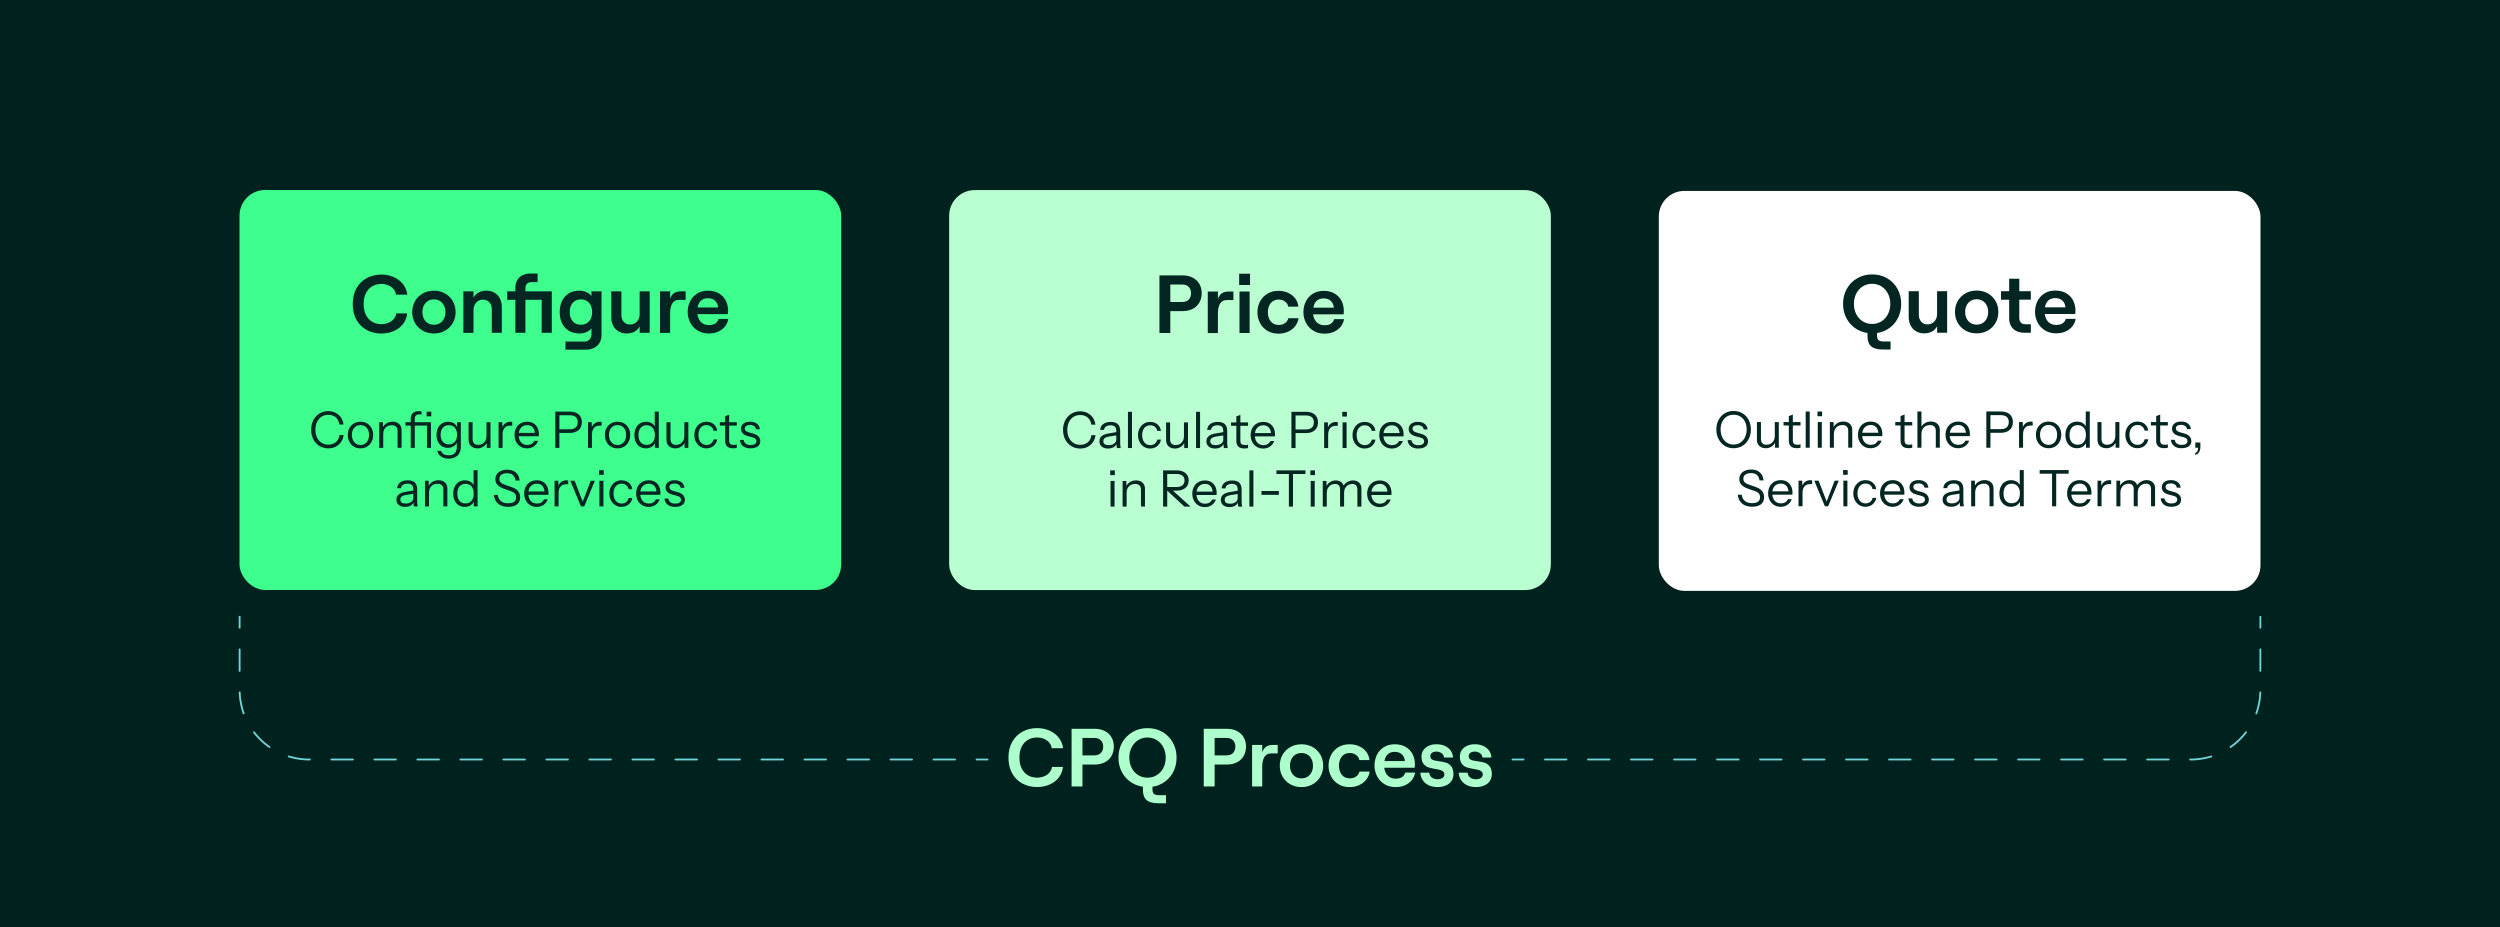 <?xml version="1.0" encoding="UTF-8"?><svg id="Laag_2" xmlns="http://www.w3.org/2000/svg" xmlns:xlink="http://www.w3.org/1999/xlink" viewBox="0 0 1366 506.67"><defs><style>.cls-1{fill:#fff;filter:url(#outer-glow-3);}.cls-1,.cls-2,.cls-3,.cls-4,.cls-5,.cls-6{stroke-width:0px;}.cls-2{fill:#baffd1;filter:url(#outer-glow-2);}.cls-3{fill:#3eff8d;filter:url(#outer-glow-1);}.cls-7,.cls-8{fill:none;stroke:#70d6d9;stroke-linecap:round;stroke-miterlimit:10;}.cls-8{stroke-dasharray:0 0 11.75 11.75;}.cls-4{fill:#adffcc;}.cls-5{fill:#00221f;}.cls-6{fill:#042622;}</style><filter id="outer-glow-1" filterUnits="userSpaceOnUse"><feOffset dx="0" dy="0"/><feGaussianBlur result="blur" stdDeviation="7"/><feFlood flood-color="#105551" flood-opacity=".75"/><feComposite in2="blur" operator="in"/><feComposite in="SourceGraphic"/></filter><filter id="outer-glow-2" filterUnits="userSpaceOnUse"><feOffset dx="0" dy="0"/><feGaussianBlur result="blur-2" stdDeviation="7"/><feFlood flood-color="#105551" flood-opacity=".75"/><feComposite in2="blur-2" operator="in"/><feComposite in="SourceGraphic"/></filter><filter id="outer-glow-3" filterUnits="userSpaceOnUse"><feOffset dx="0" dy="0"/><feGaussianBlur result="blur-3" stdDeviation="7"/><feFlood flood-color="#105551" flood-opacity=".75"/><feComposite in2="blur-3" operator="in"/><feComposite in="SourceGraphic"/></filter></defs><g id="Laag_1-2"><rect class="cls-5" width="1366" height="506.67"/><rect class="cls-3" x="130.87" y="103.81" width="328.76" height="218.55" rx="14.01" ry="14.01"/><path class="cls-6" d="m200.52,180.38c-2.37-1.23-4.26-3.06-5.67-5.49-1.41-2.43-2.12-5.35-2.12-8.77s.71-6.35,2.14-8.77c1.42-2.43,3.32-4.26,5.69-5.49,2.37-1.23,4.96-1.84,7.79-1.84,2.52,0,4.81.47,6.86,1.4,2.05.93,3.73,2.22,5.02,3.87,1.29,1.65,2.07,3.56,2.34,5.72h-6.21c-.15-1.14-.59-2.15-1.33-3.04-.74-.88-1.69-1.58-2.86-2.07-1.17-.5-2.45-.74-3.83-.74-1.86,0-3.52.43-4.97,1.28-1.46.85-2.59,2.1-3.42,3.73-.83,1.64-1.24,3.62-1.24,5.96s.41,4.33,1.24,5.96c.83,1.64,1.96,2.88,3.42,3.73,1.45.86,3.11,1.28,4.97,1.28,1.44,0,2.75-.25,3.92-.74,1.17-.49,2.13-1.18,2.88-2.07.75-.88,1.21-1.9,1.4-3.04h5.94c-.21,2.16-.95,4.07-2.21,5.72s-2.92,2.94-4.97,3.87c-2.05.93-4.37,1.4-6.95,1.4-2.85,0-5.46-.61-7.83-1.84Z"/><path class="cls-6" d="m230.99,180.69c-1.8-1.02-3.21-2.41-4.23-4.19-1.02-1.77-1.53-3.76-1.53-5.98s.51-4.21,1.53-5.99c1.02-1.77,2.43-3.16,4.23-4.18,1.8-1.02,3.82-1.53,6.07-1.53s4.32.51,6.12,1.53c1.8,1.02,3.21,2.42,4.23,4.18,1.02,1.77,1.53,3.77,1.53,5.99s-.51,4.21-1.53,5.98c-1.02,1.77-2.43,3.17-4.23,4.19-1.8,1.02-3.83,1.53-6.08,1.53s-4.32-.51-6.12-1.53Zm9.38-4.12c.94-.58,1.68-1.4,2.21-2.45.52-1.05.79-2.25.79-3.6s-.26-2.55-.79-3.6c-.53-1.05-1.27-1.87-2.23-2.45-.96-.58-2.04-.88-3.24-.88s-2.33.29-3.29.88-1.7,1.4-2.23,2.45c-.53,1.05-.79,2.25-.79,3.6s.26,2.55.79,3.6c.52,1.05,1.27,1.87,2.23,2.45s2.05.88,3.29.88,2.32-.29,3.26-.88Z"/><path class="cls-6" d="m253.17,159.18h5.54v3.51c.6-1.23,1.52-2.18,2.77-2.86,1.24-.68,2.68-1.01,4.3-1.01s3.12.38,4.41,1.12c1.29.75,2.28,1.81,2.97,3.17.69,1.37,1.04,2.93,1.04,4.7v14.04h-5.49v-12.87c0-1.56-.44-2.83-1.33-3.8-.88-.97-2.03-1.46-3.44-1.46-.99,0-1.88.25-2.68.74-.8.5-1.42,1.18-1.87,2.05-.45.87-.67,1.86-.67,2.97v12.38h-5.54v-22.68Z"/><path class="cls-6" d="m301.5,181.86h-5.54v-18.04h-8.87v18.04h-5.49v-18.04h-4.46v-4.64h4.46v-2.11c0-1.5.33-2.83.99-3.98.66-1.15,1.61-2.05,2.84-2.68,1.23-.63,2.65-.94,4.27-.94h4.05v4.68h-3.42c-.99,0-1.78.29-2.36.88-.58.58-.88,1.36-.88,2.32v1.84h14.4v22.68Z"/><path class="cls-6" d="m308.97,186.63h10.44c1.08,0,1.98-.38,2.7-1.15.72-.77,1.08-1.73,1.08-2.9v-3.24c-.57.87-1.46,1.57-2.65,2.09-1.2.52-2.51.79-3.92.79-2.25,0-4.18-.49-5.81-1.48-1.62-.99-2.86-2.36-3.71-4.12-.85-1.75-1.28-3.79-1.28-6.1s.43-4.34,1.28-6.1,2.08-3.13,3.69-4.12c1.6-.99,3.52-1.48,5.74-1.48,1.41,0,2.7.26,3.87.79,1.17.53,2.1,1.24,2.79,2.14v-2.56h5.49v23.94c0,1.56-.35,2.94-1.06,4.14-.71,1.2-1.7,2.13-2.99,2.79-1.29.66-2.77.99-4.46.99h-11.2v-4.41Zm11.65-10.04c.93-.57,1.65-1.38,2.16-2.43.51-1.05.76-2.27.76-3.65,0-2.1-.56-3.78-1.67-5.04-1.11-1.26-2.59-1.89-4.46-1.89-1.23,0-2.3.29-3.22.85-.92.57-1.63,1.38-2.14,2.43-.51,1.05-.76,2.27-.76,3.65,0,2.1.55,3.78,1.64,5.04,1.09,1.26,2.57,1.89,4.43,1.89,1.23,0,2.31-.28,3.24-.85Z"/><path class="cls-6" d="m355.01,181.86h-5.49v-3.51c-.63,1.23-1.56,2.18-2.79,2.86-1.23.67-2.65,1.01-4.28,1.01s-3.16-.37-4.43-1.12c-1.28-.75-2.27-1.81-2.97-3.17-.71-1.36-1.06-2.93-1.06-4.7v-14.04h5.54v12.87c0,1.56.43,2.83,1.3,3.8.87.98,2.01,1.46,3.42,1.46,1.02,0,1.93-.25,2.72-.74.79-.5,1.42-1.18,1.87-2.05.45-.87.67-1.86.67-2.97v-12.38h5.49v22.68Z"/><path class="cls-6" d="m367.33,165.78c-.78,1.3-1.17,3.1-1.17,5.38v10.71h-5.54v-22.68h5.54v4.01c.54-1.44,1.28-2.47,2.21-3.08.93-.61,2.13-.92,3.6-.92h2.66v4.64h-3.56c-1.71,0-2.96.65-3.74,1.96Z"/><path class="cls-6" d="m381.1,180.56c-1.74-1.11-3.07-2.56-3.98-4.36-.92-1.8-1.37-3.72-1.37-5.76s.43-3.98,1.28-5.74c.86-1.75,2.12-3.17,3.78-4.25s3.68-1.62,6.05-1.62,4.43.52,6.1,1.55c1.67,1.03,2.9,2.38,3.69,4.05s1.19,3.44,1.19,5.33c0,.63-.03,1.26-.09,1.89h-18.81v-3.65h13.41c-.09-1.5-.63-2.71-1.62-3.65-.99-.93-2.28-1.4-3.87-1.4-1.26,0-2.33.27-3.2.81s-1.53,1.36-1.98,2.45c-.45,1.1-.68,2.48-.68,4.16,0,1.44.25,2.71.77,3.8.51,1.1,1.24,1.94,2.18,2.54.95.6,2.06.9,3.35.9,1.41,0,2.56-.28,3.46-.85.9-.57,1.5-1.4,1.8-2.48h5.4c-.27,1.59-.9,2.99-1.89,4.19-.99,1.2-2.24,2.12-3.74,2.77-1.5.64-3.18.97-5.04.97-2.4,0-4.47-.55-6.21-1.67Z"/><path class="cls-6" d="m179.38,244.99c-1.36,0-2.61-.25-3.75-.76-1.15-.5-2.14-1.21-2.98-2.12-.84-.91-1.5-1.98-1.95-3.22-.46-1.24-.69-2.6-.69-4.08s.23-2.85.69-4.08c.46-1.24,1.1-2.31,1.94-3.22.83-.91,1.82-1.61,2.97-2.12,1.15-.5,2.4-.76,3.75-.76,1.48,0,2.82.3,4,.91s2.15,1.46,2.92,2.56,1.23,2.38,1.42,3.85h-2.25c-.22-1.63-.87-2.92-1.94-3.86s-2.44-1.42-4.11-1.42c-1.41,0-2.65.34-3.71,1.03-1.06.69-1.89,1.64-2.47,2.86-.59,1.22-.88,2.64-.88,4.25s.29,3.03.88,4.25c.59,1.22,1.41,2.17,2.47,2.86,1.06.69,2.29,1.03,3.69,1.03,1.71,0,3.1-.48,4.19-1.43,1.09-.95,1.74-2.24,1.94-3.85h2.25c-.18,1.47-.65,2.75-1.42,3.85-.76,1.1-1.73,1.95-2.91,2.56-1.18.6-2.53.91-4.03.91Z"/><path class="cls-6" d="m196.96,244.99c-1.38,0-2.58-.32-3.63-.96-1.04-.64-1.86-1.52-2.43-2.63-.58-1.11-.87-2.36-.87-3.75s.29-2.66.88-3.74c.59-1.08,1.4-1.93,2.43-2.56,1.04-.62,2.24-.93,3.62-.93s2.61.31,3.64.93c1.04.62,1.84,1.48,2.42,2.56.58,1.08.87,2.33.87,3.74s-.29,2.64-.87,3.75c-.58,1.11-1.38,1.98-2.42,2.63-1.04.64-2.25.96-3.64.96Zm0-1.87c.95,0,1.78-.23,2.48-.7.7-.47,1.24-1.11,1.62-1.94.39-.83.58-1.78.58-2.86,0-1.61-.43-2.91-1.28-3.88-.85-.97-1.98-1.46-3.4-1.46s-2.52.49-3.38,1.46c-.86.97-1.29,2.26-1.29,3.88,0,1.08.19,2.04.58,2.86.38.82.93,1.47,1.64,1.94.71.47,1.53.7,2.46.7Z"/><path class="cls-6" d="m207.19,244.71v-14.02h2.06v3.3h.14v10.73h-2.2Zm10.04,0v-9.19c0-1.06-.27-1.86-.8-2.39-.53-.53-1.32-.8-2.37-.8-.92,0-1.73.2-2.43.6-.71.4-1.26.96-1.65,1.68-.39.71-.59,1.55-.59,2.5l-.36-3.33c.48-1.04,1.21-1.87,2.19-2.48s2.09-.91,3.34-.91c1.47,0,2.64.42,3.53,1.25.89.83,1.33,1.93,1.33,3.29v9.76h-2.2Z"/><path class="cls-6" d="m221.54,232.56v-1.87h12.98v1.87h-12.98Zm2.89,12.15v-16c0-1.28.37-2.28,1.11-3s1.87-1.07,3.4-1.07c.37,0,.66.02.87.06.21.04.39.08.54.14v1.73c-.13-.04-.31-.07-.54-.11-.23-.04-.47-.06-.73-.06-.84,0-1.46.21-1.86.63-.39.42-.59,1.02-.59,1.79v15.9h-2.2Zm8.69-17.21v-2.58h2.53v2.58h-2.53Zm.17,17.21v-14.02h2.2v14.02h-2.2Z"/><path class="cls-6" d="m245.14,250.62c-1.67,0-3.06-.39-4.17-1.17s-1.78-1.81-2.02-3.09h2.09c.2.73.66,1.32,1.36,1.75.71.43,1.66.65,2.87.65,1.43,0,2.51-.39,3.24-1.17.73-.78,1.1-1.92,1.1-3.42v-3l.27.05c-.31,1.06-.93,1.91-1.87,2.54-.94.63-2.04.95-3.33.95s-2.31-.3-3.24-.89c-.94-.6-1.66-1.43-2.17-2.49-.51-1.06-.77-2.3-.77-3.71s.27-2.69.8-3.77c.53-1.08,1.28-1.92,2.24-2.52.96-.6,2.08-.89,3.37-.89s2.42.32,3.31.96c.89.64,1.48,1.56,1.77,2.75l-.25.03v-3.49h2.06v13.48c0,2-.6,3.57-1.79,4.73-1.19,1.15-2.82,1.73-4.9,1.73Zm.11-7.81c1.38,0,2.46-.48,3.27-1.43.81-.95,1.21-2.25,1.21-3.88s-.4-2.85-1.21-3.78c-.81-.93-1.9-1.39-3.27-1.39s-2.49.47-3.29,1.4c-.8.94-1.2,2.22-1.2,3.85s.4,2.86,1.21,3.81c.81.94,1.9,1.42,3.27,1.42Z"/><path class="cls-6" d="m260.78,244.99c-.92,0-1.73-.19-2.45-.56-.71-.38-1.27-.91-1.68-1.6-.4-.69-.61-1.48-.61-2.38v-9.76h2.2v9.19c0,1.06.26,1.86.78,2.39s1.27.8,2.24.8c.88,0,1.66-.2,2.34-.6.68-.4,1.21-.97,1.61-1.69.39-.72.59-1.55.59-2.49l.36,3.33c-.46,1.04-1.17,1.87-2.14,2.48s-2.05.91-3.24.91Zm5.17-.27v-3.3h-.14v-10.73h2.2v14.02h-2.06Z"/><path class="cls-6" d="m272.42,244.71v-14.02h2.06v3.57h.14v10.45h-2.2Zm2.2-7.31l-.36-3.33c.33-1.19.92-2.1,1.76-2.72.84-.62,1.81-.93,2.91-.93.46,0,.77.04.94.11v2.12c-.09-.04-.22-.06-.38-.07s-.37-.01-.61-.01c-1.39,0-2.45.42-3.18,1.25-.72.83-1.09,2.03-1.09,3.59Z"/><path class="cls-6" d="m287.98,244.99c-1.34,0-2.52-.32-3.55-.95-1.03-.63-1.83-1.5-2.42-2.6s-.88-2.37-.88-3.79.29-2.69.87-3.78,1.39-1.94,2.43-2.54,2.25-.91,3.6-.91,2.43.28,3.4.85,1.71,1.37,2.23,2.39c.52,1.03.78,2.24.78,3.63,0,.18,0,.36-.01.52,0,.17-.03.35-.07.55h-11.58v-1.84h10.23l-.71,1.02c0-1.69-.37-2.98-1.11-3.89-.74-.91-1.79-1.36-3.15-1.36s-2.52.48-3.37,1.44c-.85.96-1.28,2.26-1.28,3.89s.43,3,1.28,4c.85,1,1.99,1.5,3.42,1.5.9,0,1.69-.2,2.37-.59s1.17-.96,1.49-1.69h2.09c-.46,1.28-1.22,2.3-2.3,3.04-1.07.74-2.32,1.11-3.75,1.11Z"/><path class="cls-6" d="m303.41,244.71v-19.8h7.86c1.41,0,2.61.23,3.6.69.99.46,1.75,1.12,2.27,1.98s.78,1.9.78,3.11-.26,2.25-.78,3.12c-.52.87-1.28,1.54-2.27,2.02s-2.19.71-3.6.71h-6.21v-1.98h6.13c1.47,0,2.58-.33,3.34-1,.76-.67,1.14-1.63,1.14-2.87s-.38-2.19-1.13-2.83c-.75-.64-1.87-.96-3.36-.96h-5.53v17.82h-2.25Z"/><path class="cls-6" d="m321.28,244.71v-14.02h2.06v3.57h.14v10.45h-2.2Zm2.2-7.31l-.36-3.33c.33-1.19.92-2.1,1.76-2.72.84-.62,1.81-.93,2.91-.93.46,0,.77.04.94.11v2.12c-.09-.04-.22-.06-.38-.07s-.37-.01-.61-.01c-1.39,0-2.45.42-3.18,1.25-.72.83-1.09,2.03-1.09,3.59Z"/><path class="cls-6" d="m337.42,244.99c-1.38,0-2.58-.32-3.63-.96-1.04-.64-1.86-1.52-2.43-2.63-.58-1.11-.87-2.36-.87-3.75s.29-2.66.88-3.74c.59-1.08,1.4-1.93,2.43-2.56,1.04-.62,2.24-.93,3.62-.93s2.61.31,3.64.93c1.04.62,1.84,1.48,2.42,2.56.58,1.08.87,2.33.87,3.74s-.29,2.64-.87,3.75c-.58,1.11-1.38,1.98-2.42,2.63-1.04.64-2.25.96-3.64.96Zm0-1.87c.95,0,1.78-.23,2.48-.7.7-.47,1.24-1.11,1.62-1.94.39-.83.58-1.78.58-2.86,0-1.61-.43-2.91-1.28-3.88-.85-.97-1.98-1.46-3.4-1.46s-2.52.49-3.38,1.46c-.86.97-1.29,2.26-1.29,3.88,0,1.08.19,2.04.58,2.86.38.82.93,1.47,1.64,1.94.71.47,1.53.7,2.46.7Z"/><path class="cls-6" d="m357.86,244.71v-3.27l.28.08c-.35,1.06-.99,1.91-1.91,2.53-.93.62-2.03.94-3.31.94s-2.37-.3-3.31-.91c-.95-.6-1.68-1.45-2.2-2.53-.52-1.08-.78-2.35-.78-3.79s.27-2.75.8-3.85c.53-1.1,1.27-1.95,2.23-2.56.95-.6,2.07-.91,3.36-.91s2.43.32,3.33.96c.9.64,1.51,1.55,1.84,2.72l-.44.05v-9.27h2.2v19.8h-2.06Zm-4.54-1.65c1.41,0,2.52-.48,3.31-1.44.8-.96,1.2-2.28,1.2-3.95s-.4-2.92-1.21-3.88c-.81-.95-1.91-1.43-3.3-1.43s-2.49.48-3.27,1.43c-.79.95-1.18,2.27-1.18,3.96s.39,2.95,1.18,3.89c.79.94,1.88,1.42,3.27,1.42Z"/><path class="cls-6" d="m368.89,244.99c-.92,0-1.73-.19-2.45-.56s-1.28-.91-1.68-1.6c-.4-.69-.61-1.48-.61-2.38v-9.76h2.2v9.19c0,1.06.26,1.86.78,2.39.52.53,1.27.8,2.24.8.88,0,1.66-.2,2.34-.6s1.21-.97,1.61-1.69c.39-.72.59-1.55.59-2.49l.36,3.33c-.46,1.04-1.17,1.87-2.15,2.48-.97.6-2.05.91-3.24.91Zm5.17-.27v-3.3h-.14v-10.73h2.2v14.02h-2.06Z"/><path class="cls-6" d="m386.02,244.99c-1.28,0-2.42-.32-3.42-.95-1-.63-1.79-1.5-2.36-2.61-.58-1.11-.87-2.37-.87-3.78s.29-2.66.87-3.74c.58-1.08,1.37-1.93,2.36-2.56,1-.62,2.13-.93,3.4-.93,1.04,0,1.98.2,2.82.6.83.4,1.52.98,2.06,1.72.54.74.88,1.61,1.03,2.6h-2.04c-.18-.9-.61-1.63-1.27-2.2-.66-.57-1.51-.85-2.56-.85-.9,0-1.68.22-2.34.66s-1.17,1.06-1.54,1.87c-.37.81-.55,1.75-.55,2.83s.18,2.03.55,2.86c.37.83.88,1.47,1.55,1.92.67.46,1.45.69,2.35.69,1.01,0,1.85-.28,2.53-.84s1.11-1.29,1.29-2.19h2.04c-.17.97-.53,1.83-1.09,2.57-.56.74-1.25,1.32-2.08,1.72-.83.4-1.74.6-2.75.6Z"/><path class="cls-6" d="m393.33,232.56v-1.87h9.27v1.87h-9.27Zm7.34,12.4c-1.56,0-2.69-.35-3.4-1.06s-1.06-1.73-1.06-3.07v-13.42l2.2-.83v14.22c0,.79.2,1.37.6,1.73s1.06.55,1.98.55c.37,0,.68-.02.95-.07.27-.05.48-.1.65-.18v1.87c-.18.07-.44.13-.78.18-.34.05-.72.07-1.14.07Z"/><path class="cls-6" d="m410.13,244.99c-1.72,0-3.1-.4-4.12-1.2-1.03-.8-1.61-1.93-1.76-3.4h2.12c.13.9.52,1.59,1.18,2.06.66.48,1.54.71,2.64.71.97,0,1.73-.18,2.28-.55.55-.37.83-.89.83-1.57,0-.48-.16-.89-.47-1.25-.31-.36-.93-.66-1.87-.89l-2.26-.58c-1.28-.33-2.25-.84-2.89-1.53-.64-.69-.96-1.51-.96-2.46,0-1.21.45-2.17,1.35-2.87.9-.71,2.12-1.06,3.66-1.06s2.76.37,3.71,1.1c.95.73,1.49,1.75,1.62,3.05h-2.12c-.13-.75-.48-1.33-1.04-1.73s-1.32-.6-2.25-.6-1.59.17-2.09.51c-.49.34-.74.82-.74,1.44,0,.48.18.89.54,1.24.36.35.96.64,1.8.88l2.2.6c1.3.35,2.28.88,2.94,1.6.66.71.99,1.58.99,2.58,0,1.23-.47,2.19-1.4,2.87-.94.69-2.23,1.03-3.88,1.03Z"/><path class="cls-6" d="m221.33,276.99c-1.45,0-2.6-.35-3.45-1.06-.85-.71-1.28-1.67-1.28-2.9s.42-2.18,1.27-2.86c.84-.68,2.07-1.16,3.68-1.43l4.9-.82v1.81l-4.57.71c-1.03.17-1.81.44-2.34.83-.53.38-.8.94-.8,1.68s.24,1.26.73,1.62c.49.37,1.21.55,2.16.55,1.23,0,2.23-.28,3.01-.84s1.17-1.29,1.17-2.19l.36,1.95c-.29.94-.87,1.66-1.72,2.17-.85.51-1.89.77-3.12.77Zm4.81-.27c-.07-.31-.12-.67-.15-1.07s-.04-.92-.04-1.54h-.14v-6.71c0-1.06-.24-1.85-.73-2.35-.49-.5-1.27-.76-2.35-.76s-1.91.22-2.54.65c-.63.43-.99,1.04-1.06,1.83h-2.12c.09-1.36.66-2.42,1.7-3.19,1.05-.77,2.41-1.15,4.1-1.15s3.04.41,3.88,1.24,1.26,2.06,1.26,3.71v6.74c0,.4.03.82.08,1.25.05.43.13.88.22,1.36h-2.12Z"/><path class="cls-6" d="m232.2,276.71v-14.02h2.06v3.3h.14v10.73h-2.2Zm10.04,0v-9.19c0-1.06-.27-1.86-.8-2.39s-1.32-.8-2.36-.8c-.92,0-1.73.2-2.43.6-.71.4-1.26.96-1.65,1.68-.39.71-.59,1.55-.59,2.5l-.36-3.33c.48-1.04,1.21-1.87,2.19-2.48s2.09-.91,3.34-.91c1.47,0,2.64.42,3.53,1.25.89.83,1.33,1.93,1.33,3.29v9.76h-2.2Z"/><path class="cls-6" d="m258.87,276.71v-3.27l.28.08c-.35,1.06-.99,1.91-1.91,2.53-.93.62-2.03.94-3.31.94s-2.37-.3-3.31-.91-1.68-1.45-2.2-2.53c-.52-1.08-.79-2.35-.79-3.79s.27-2.75.8-3.85c.53-1.1,1.27-1.95,2.23-2.56.95-.6,2.07-.91,3.36-.91s2.43.32,3.33.96c.9.64,1.51,1.55,1.84,2.72l-.44.05v-9.27h2.2v19.8h-2.06Zm-4.54-1.65c1.41,0,2.52-.48,3.31-1.44s1.2-2.28,1.2-3.95-.4-2.92-1.21-3.88c-.81-.95-1.91-1.43-3.3-1.43s-2.48.48-3.27,1.43c-.79.95-1.18,2.27-1.18,3.96s.39,2.95,1.18,3.89c.79.94,1.88,1.42,3.27,1.42Z"/><path class="cls-6" d="m277.71,276.96c-2.31,0-4.15-.57-5.51-1.71-1.37-1.14-2.17-2.76-2.41-4.87h2.2c.2,1.52.78,2.67,1.73,3.44s2.27,1.16,3.96,1.16c1.43,0,2.51-.27,3.23-.81.72-.54,1.09-1.33,1.09-2.38,0-.9-.25-1.61-.74-2.15s-1.27-.97-2.31-1.32l-3.33-1.15c-1.69-.59-2.93-1.3-3.74-2.13-.81-.83-1.21-1.89-1.21-3.18,0-1.06.27-1.98.8-2.76.53-.78,1.28-1.39,2.25-1.83s2.1-.66,3.38-.66c1.98,0,3.57.52,4.76,1.55,1.19,1.04,1.88,2.51,2.06,4.41h-2.2c-.24-1.38-.73-2.38-1.47-3.03-.74-.64-1.81-.96-3.2-.96-1.32,0-2.35.27-3.08.8-.73.53-1.1,1.28-1.1,2.26,0,.82.26,1.48.77,1.98.51.49,1.31.93,2.39,1.29l3.55,1.24c1.54.53,2.7,1.25,3.46,2.16.77.91,1.16,2.06,1.16,3.45,0,1.65-.56,2.93-1.69,3.84s-2.73,1.36-4.8,1.36Z"/><path class="cls-6" d="m293.25,276.99c-1.34,0-2.52-.32-3.55-.95-1.03-.63-1.83-1.5-2.42-2.6-.59-1.1-.88-2.37-.88-3.79s.29-2.69.87-3.78c.58-1.09,1.39-1.94,2.43-2.54s2.25-.91,3.6-.91,2.43.28,3.4.85c.96.57,1.7,1.37,2.23,2.39.52,1.03.78,2.24.78,3.63,0,.18,0,.36-.01.52,0,.17-.03.35-.07.55h-11.58v-1.84h10.23l-.71,1.02c0-1.69-.37-2.98-1.11-3.89-.74-.91-1.79-1.36-3.15-1.36s-2.52.48-3.37,1.44-1.28,2.26-1.28,3.89.43,3,1.28,4c.85,1,1.99,1.5,3.42,1.5.9,0,1.69-.2,2.37-.59.68-.39,1.17-.96,1.48-1.69h2.09c-.46,1.28-1.22,2.3-2.3,3.04-1.07.74-2.32,1.11-3.75,1.11Z"/><path class="cls-6" d="m303.01,276.71v-14.02h2.06v3.57h.14v10.45h-2.2Zm2.2-7.31l-.36-3.33c.33-1.19.92-2.1,1.76-2.72.84-.62,1.82-.93,2.92-.93.46,0,.77.04.93.11v2.12c-.09-.04-.22-.06-.38-.07s-.37-.01-.6-.01c-1.39,0-2.45.42-3.18,1.25-.72.83-1.09,2.03-1.09,3.59Z"/><path class="cls-6" d="m317.42,276.71l-5.8-14.02h2.37l4.84,12.54h-.88l4.81-12.54h2.26l-5.8,14.02h-1.79Z"/><path class="cls-6" d="m327.35,259.5v-2.58h2.53v2.58h-2.53Zm.17,17.21v-14.02h2.2v14.02h-2.2Z"/><path class="cls-6" d="m339.61,276.99c-1.28,0-2.42-.32-3.42-.95-1-.63-1.79-1.5-2.36-2.61s-.87-2.37-.87-3.78.29-2.66.87-3.74c.58-1.08,1.37-1.93,2.36-2.56,1-.62,2.13-.93,3.4-.93,1.04,0,1.98.2,2.82.6.83.4,1.52.98,2.06,1.72.54.74.88,1.61,1.03,2.6h-2.04c-.18-.9-.6-1.63-1.26-2.2-.66-.57-1.51-.85-2.56-.85-.9,0-1.68.22-2.34.66-.66.44-1.17,1.06-1.54,1.87s-.55,1.75-.55,2.83.18,2.03.55,2.86.88,1.47,1.55,1.92c.67.46,1.45.69,2.35.69,1.01,0,1.85-.28,2.53-.84.68-.56,1.11-1.29,1.29-2.19h2.04c-.17.97-.53,1.83-1.09,2.57-.56.74-1.25,1.32-2.08,1.72-.82.4-1.74.6-2.75.6Z"/><path class="cls-6" d="m354.41,276.99c-1.34,0-2.52-.32-3.55-.95-1.03-.63-1.83-1.5-2.42-2.6-.59-1.1-.88-2.37-.88-3.79s.29-2.69.87-3.78,1.39-1.94,2.43-2.54,2.25-.91,3.6-.91,2.43.28,3.4.85c.96.57,1.7,1.37,2.23,2.39.52,1.03.78,2.24.78,3.63,0,.18,0,.36-.01.52s-.03.35-.07.55h-11.58v-1.84h10.23l-.71,1.02c0-1.69-.37-2.98-1.11-3.89-.74-.91-1.79-1.36-3.15-1.36s-2.52.48-3.37,1.44c-.85.96-1.28,2.26-1.28,3.89s.43,3,1.28,4c.85,1,1.99,1.5,3.42,1.5.9,0,1.69-.2,2.36-.59s1.17-.96,1.49-1.69h2.09c-.46,1.28-1.22,2.3-2.3,3.04-1.07.74-2.32,1.11-3.75,1.11Z"/><path class="cls-6" d="m368.93,276.99c-1.72,0-3.1-.4-4.12-1.2-1.03-.8-1.61-1.93-1.76-3.4h2.12c.13.9.52,1.59,1.18,2.06.66.48,1.54.71,2.64.71.97,0,1.73-.18,2.28-.55.55-.37.83-.89.83-1.57,0-.48-.16-.89-.47-1.25-.31-.36-.93-.66-1.87-.89l-2.26-.58c-1.28-.33-2.25-.84-2.89-1.53-.64-.69-.96-1.51-.96-2.46,0-1.21.45-2.17,1.35-2.87.9-.71,2.12-1.06,3.66-1.06s2.76.37,3.71,1.1c.95.73,1.49,1.75,1.62,3.05h-2.12c-.13-.75-.48-1.33-1.04-1.73s-1.32-.6-2.25-.6-1.59.17-2.09.51c-.49.34-.74.82-.74,1.44,0,.48.18.89.54,1.24.36.35.96.64,1.8.88l2.2.6c1.3.35,2.28.88,2.94,1.6.66.71.99,1.58.99,2.58,0,1.23-.47,2.19-1.4,2.87-.94.69-2.23,1.03-3.88,1.03Z"/><rect class="cls-2" x="518.62" y="103.86" width="328.76" height="218.55" rx="14.01" ry="14.01"/><rect class="cls-1" x="906.37" y="104.31" width="328.76" height="218.55" rx="14.01" ry="14.01"/><path class="cls-4" d="m558.82,428.23c-2.37-1.23-4.26-3.06-5.67-5.49-1.41-2.43-2.12-5.36-2.12-8.78s.71-6.34,2.14-8.78c1.42-2.43,3.32-4.26,5.69-5.49,2.37-1.23,4.96-1.85,7.79-1.85,2.52,0,4.81.47,6.86,1.4s3.73,2.22,5.02,3.87c1.29,1.65,2.07,3.55,2.34,5.71h-6.21c-.15-1.14-.59-2.15-1.33-3.04-.74-.88-1.69-1.57-2.86-2.07s-2.45-.74-3.83-.74c-1.86,0-3.52.43-4.97,1.28-1.46.85-2.59,2.1-3.42,3.73-.83,1.64-1.24,3.62-1.24,5.96s.41,4.33,1.24,5.96,1.96,2.88,3.42,3.73c1.46.86,3.11,1.28,4.97,1.28,1.44,0,2.75-.25,3.92-.74s2.13-1.18,2.88-2.07c.75-.88,1.21-1.9,1.39-3.04h5.94c-.21,2.16-.95,4.07-2.21,5.71-1.26,1.65-2.92,2.94-4.97,3.87-2.05.93-4.37,1.4-6.95,1.4-2.85,0-5.46-.62-7.83-1.85Z"/><path class="cls-4" d="m585.51,398.21h12.6c2.13,0,3.99.41,5.58,1.24,1.59.83,2.8,1.97,3.65,3.44.84,1.47,1.26,3.15,1.26,5.04s-.42,3.62-1.26,5.11c-.84,1.49-2.06,2.64-3.65,3.47s-3.45,1.24-5.58,1.24h-6.66v11.97h-5.94v-31.5Zm16.04,13.18c.83-.9,1.24-2.04,1.24-3.42s-.41-2.52-1.24-3.42c-.83-.9-2.06-1.35-3.71-1.35h-6.39v9.54h6.39c1.65,0,2.89-.45,3.71-1.35Z"/><path class="cls-4" d="m618.9,427.98c-2.43-1.4-4.34-3.31-5.71-5.76-1.38-2.45-2.07-5.2-2.07-8.26s.69-5.81,2.07-8.26c1.38-2.44,3.29-4.36,5.71-5.76,2.43-1.39,5.14-2.09,8.14-2.09s5.71.7,8.12,2.09c2.41,1.4,4.3,3.32,5.67,5.76,1.36,2.45,2.05,5.2,2.05,8.26s-.68,5.81-2.05,8.26c-1.37,2.45-3.26,4.36-5.67,5.76-2.42,1.39-5.12,2.09-8.12,2.09s-5.71-.7-8.14-2.09Zm13.21-4.48c1.51-.96,2.7-2.27,3.56-3.94.85-1.67,1.28-3.53,1.28-5.6s-.43-3.94-1.28-5.6c-.86-1.67-2.04-2.98-3.56-3.94-1.51-.96-3.22-1.44-5.11-1.44s-3.59.47-5.11,1.42-2.7,2.26-3.55,3.94c-.86,1.68-1.28,3.55-1.28,5.62s.43,3.95,1.28,5.62c.85,1.68,2.04,2.99,3.55,3.94s3.22,1.42,5.11,1.42,3.59-.48,5.11-1.44Zm4.97,15.39h-4.27c-2.88,0-4.99-.58-6.32-1.73-1.33-1.16-2-3.02-2-5.6v-4.95h5.22v4.68c0,1.17.26,1.99.79,2.47.53.48,1.39.72,2.59.72h4v4.41Z"/><path class="cls-4" d="m657.73,398.21h12.6c2.13,0,3.99.41,5.58,1.24,1.59.83,2.8,1.97,3.65,3.44.84,1.47,1.26,3.15,1.26,5.04s-.42,3.62-1.26,5.11c-.84,1.49-2.06,2.64-3.65,3.47s-3.45,1.24-5.58,1.24h-6.66v11.97h-5.94v-31.5Zm16.04,13.18c.83-.9,1.24-2.04,1.24-3.42s-.41-2.52-1.24-3.42c-.83-.9-2.06-1.35-3.71-1.35h-6.39v9.54h6.39c1.65,0,2.89-.45,3.71-1.35Z"/><path class="cls-4" d="m690.85,413.62c-.78,1.31-1.17,3.1-1.17,5.38v10.71h-5.54v-22.68h5.54v4c.54-1.44,1.27-2.47,2.21-3.08.93-.61,2.13-.92,3.6-.92h2.66v4.63h-3.55c-1.71,0-2.96.65-3.74,1.96Z"/><path class="cls-4" d="m705.03,428.54c-1.8-1.02-3.21-2.42-4.23-4.19-1.02-1.77-1.53-3.76-1.53-5.98s.51-4.21,1.53-5.99c1.02-1.77,2.43-3.17,4.23-4.18s3.83-1.53,6.08-1.53,4.32.51,6.12,1.53c1.8,1.02,3.21,2.42,4.23,4.18,1.02,1.77,1.53,3.77,1.53,5.99s-.51,4.21-1.53,5.98c-1.02,1.77-2.43,3.17-4.23,4.19-1.8,1.02-3.82,1.53-6.07,1.53s-4.32-.51-6.12-1.53Zm9.38-4.12c.95-.58,1.68-1.4,2.21-2.45.53-1.05.79-2.25.79-3.6s-.26-2.55-.79-3.6c-.52-1.05-1.27-1.87-2.23-2.45s-2.04-.88-3.24-.88-2.33.29-3.29.88c-.96.58-1.7,1.4-2.23,2.45-.53,1.05-.79,2.25-.79,3.6s.26,2.55.79,3.6c.52,1.05,1.27,1.87,2.23,2.45.96.58,2.05.88,3.29.88s2.32-.29,3.26-.88Z"/><path class="cls-4" d="m731.33,428.5c-1.73-1.05-3.06-2.46-4-4.23-.95-1.77-1.42-3.73-1.42-5.89s.47-4.12,1.42-5.9c.95-1.77,2.28-3.18,4-4.23,1.72-1.05,3.74-1.58,6.05-1.58,1.92,0,3.67.36,5.26,1.08s2.89,1.73,3.89,3.04c1,1.31,1.58,2.81,1.73,4.52h-5.53c-.18-1.14-.77-2.07-1.76-2.79-.99-.72-2.13-1.08-3.42-1.08s-2.33.3-3.22.9c-.89.6-1.56,1.43-2.03,2.48-.47,1.05-.7,2.23-.7,3.55,0,2.04.52,3.71,1.58,5,1.05,1.29,2.52,1.93,4.41,1.93,1.32,0,2.45-.34,3.38-1.01.93-.67,1.54-1.57,1.85-2.68h5.54c-.21,1.62-.82,3.07-1.82,4.34-1,1.28-2.29,2.28-3.87,3.02-1.57.74-3.34,1.1-5.29,1.1-2.31,0-4.33-.52-6.05-1.58Z"/><path class="cls-4" d="m756.37,428.41c-1.74-1.11-3.07-2.57-3.98-4.37s-1.37-3.72-1.37-5.76.43-3.98,1.28-5.74c.85-1.75,2.12-3.17,3.78-4.25s3.68-1.62,6.05-1.62,4.43.52,6.1,1.55,2.89,2.38,3.69,4.05c.79,1.67,1.19,3.44,1.19,5.33,0,.63-.03,1.26-.09,1.89h-18.81v-3.65h13.41c-.09-1.5-.63-2.71-1.62-3.64s-2.28-1.4-3.87-1.4c-1.26,0-2.33.27-3.19.81-.87.54-1.53,1.36-1.98,2.45-.45,1.1-.67,2.48-.67,4.16,0,1.44.25,2.71.76,3.8.51,1.1,1.24,1.94,2.18,2.54.95.6,2.06.9,3.35.9,1.41,0,2.57-.28,3.46-.85.9-.57,1.5-1.4,1.8-2.47h5.4c-.27,1.59-.9,2.99-1.89,4.18-.99,1.2-2.24,2.12-3.74,2.77s-3.18.97-5.04.97c-2.4,0-4.47-.55-6.21-1.67Z"/><path class="cls-4" d="m780.72,429.1c-1.38-.64-2.48-1.56-3.29-2.75-.81-1.18-1.26-2.57-1.35-4.16h4.86c.12,1.14.58,2.02,1.39,2.65.81.63,1.86.95,3.15.95,1.08,0,1.97-.24,2.68-.72.7-.48,1.06-1.09,1.06-1.85,0-.69-.21-1.23-.63-1.62-.42-.39-.93-.68-1.53-.86-.6-.18-1.49-.36-2.66-.54-1.59-.27-2.9-.58-3.92-.92-1.02-.34-1.91-.98-2.66-1.91-.75-.93-1.12-2.26-1.12-4,0-1.32.34-2.48,1.04-3.49s1.65-1.79,2.88-2.36c1.23-.57,2.62-.86,4.19-.86,1.74,0,3.29.3,4.63.9s2.42,1.45,3.2,2.54c.78,1.1,1.21,2.36,1.3,3.8h-4.86c-.15-1.02-.63-1.81-1.44-2.38-.81-.57-1.73-.86-2.75-.86s-1.84.23-2.45.67c-.62.45-.92,1.07-.92,1.85,0,.66.19,1.17.58,1.53.39.36.89.62,1.51.77.61.15,1.46.3,2.54.45,1.68.21,3.04.49,4.1.83,1.05.35,1.96,1.01,2.74,2,.78.99,1.17,2.42,1.17,4.27,0,1.41-.36,2.65-1.08,3.71-.72,1.07-1.74,1.88-3.06,2.45s-2.83.86-4.54.86c-1.8,0-3.39-.32-4.77-.97Z"/><path class="cls-4" d="m801.69,429.1c-1.38-.64-2.48-1.56-3.29-2.75-.81-1.18-1.26-2.57-1.35-4.16h4.86c.12,1.14.58,2.02,1.39,2.65.81.63,1.86.95,3.15.95,1.08,0,1.97-.24,2.68-.72.7-.48,1.06-1.09,1.06-1.85,0-.69-.21-1.23-.63-1.62-.42-.39-.93-.68-1.53-.86-.6-.18-1.49-.36-2.66-.54-1.59-.27-2.9-.58-3.92-.92-1.02-.34-1.91-.98-2.66-1.91-.75-.93-1.12-2.26-1.12-4,0-1.32.34-2.48,1.04-3.49s1.65-1.79,2.88-2.36c1.23-.57,2.62-.86,4.19-.86,1.74,0,3.29.3,4.63.9s2.42,1.45,3.2,2.54c.78,1.1,1.21,2.36,1.3,3.8h-4.86c-.15-1.02-.63-1.81-1.44-2.38-.81-.57-1.73-.86-2.75-.86s-1.84.23-2.45.67c-.62.45-.92,1.07-.92,1.85,0,.66.19,1.17.58,1.53.39.36.89.62,1.51.77.61.15,1.46.3,2.54.45,1.68.21,3.04.49,4.1.83,1.05.35,1.96,1.01,2.74,2,.78.99,1.17,2.42,1.17,4.27,0,1.41-.36,2.65-1.08,3.71-.72,1.07-1.74,1.88-3.06,2.45s-2.83.86-4.54.86c-1.8,0-3.39-.32-4.77-.97Z"/><line class="cls-7" x1="539.57" y1="415" x2="533.57" y2="415"/><path class="cls-8" d="m521.82,415H168.95c-21,0-38.02-17.02-38.02-38.02v-28.1"/><line class="cls-7" x1="130.93" y1="343" x2="130.93" y2="337"/><line class="cls-7" x1="826.43" y1="415" x2="832.43" y2="415"/><path class="cls-8" d="m844.18,415h352.87c21,0,38.02-17.02,38.02-38.02v-28.1"/><line class="cls-7" x1="1235.07" y1="343" x2="1235.07" y2="337"/><path class="cls-6" d="m633.52,150.46h12.6c2.13,0,3.99.41,5.58,1.24,1.59.83,2.8,1.97,3.65,3.44.84,1.47,1.26,3.15,1.26,5.04s-.42,3.62-1.26,5.11c-.84,1.48-2.06,2.64-3.65,3.46-1.59.83-3.45,1.24-5.58,1.24h-6.66v11.97h-5.94v-31.5Zm16.04,13.19c.82-.9,1.24-2.04,1.24-3.42s-.41-2.52-1.24-3.42c-.83-.9-2.06-1.35-3.71-1.35h-6.39v9.54h6.39c1.65,0,2.89-.45,3.71-1.35Z"/><path class="cls-6" d="m666.64,165.88c-.78,1.3-1.17,3.1-1.17,5.38v10.71h-5.54v-22.68h5.54v4.01c.54-1.44,1.27-2.47,2.2-3.08.93-.61,2.13-.92,3.6-.92h2.66v4.64h-3.55c-1.71,0-2.96.65-3.74,1.96Z"/><path class="cls-6" d="m683.02,149.56v6.17h-5.94v-6.17h5.94Zm-5.76,9.72h5.54v22.68h-5.54v-22.68Z"/><path class="cls-6" d="m692.49,180.75c-1.73-1.05-3.06-2.46-4.01-4.23-.95-1.77-1.42-3.74-1.42-5.9s.47-4.12,1.42-5.9c.95-1.77,2.28-3.18,4.01-4.23,1.72-1.05,3.74-1.58,6.05-1.58,1.92,0,3.67.36,5.26,1.08,1.59.72,2.89,1.73,3.89,3.04,1,1.3,1.58,2.81,1.73,4.52h-5.54c-.18-1.14-.76-2.07-1.75-2.79-.99-.72-2.13-1.08-3.42-1.08s-2.33.3-3.22.9c-.88.6-1.56,1.43-2.02,2.48-.47,1.05-.7,2.24-.7,3.56,0,2.04.52,3.71,1.58,4.99,1.05,1.29,2.52,1.94,4.41,1.94,1.32,0,2.44-.34,3.38-1.01.93-.68,1.54-1.57,1.84-2.68h5.54c-.21,1.62-.82,3.07-1.82,4.34-1.01,1.28-2.29,2.28-3.87,3.01-1.58.74-3.34,1.1-5.29,1.1-2.31,0-4.33-.52-6.05-1.57Z"/><path class="cls-6" d="m717.53,180.66c-1.74-1.11-3.07-2.56-3.98-4.36-.92-1.8-1.37-3.72-1.37-5.76s.43-3.98,1.28-5.74c.86-1.75,2.12-3.17,3.78-4.25s3.68-1.62,6.05-1.62,4.43.52,6.1,1.55c1.67,1.03,2.9,2.38,3.69,4.05s1.19,3.44,1.19,5.33c0,.63-.03,1.26-.09,1.89h-18.81v-3.65h13.41c-.09-1.5-.63-2.71-1.62-3.65-.99-.93-2.28-1.4-3.87-1.4-1.26,0-2.33.27-3.2.81s-1.53,1.36-1.98,2.45c-.45,1.1-.68,2.48-.68,4.16,0,1.44.25,2.71.77,3.8.51,1.1,1.24,1.94,2.18,2.54.95.6,2.06.9,3.35.9,1.41,0,2.56-.28,3.46-.85.9-.57,1.5-1.4,1.8-2.48h5.4c-.27,1.59-.9,2.99-1.89,4.19-.99,1.2-2.24,2.12-3.74,2.77-1.5.64-3.18.97-5.04.97-2.4,0-4.47-.55-6.21-1.67Z"/><path class="cls-6" d="m590.22,245.09c-1.36,0-2.61-.25-3.75-.76-1.15-.5-2.14-1.21-2.98-2.12-.84-.91-1.49-1.98-1.95-3.22-.46-1.24-.69-2.6-.69-4.08s.23-2.85.69-4.08c.46-1.24,1.1-2.31,1.94-3.22.83-.91,1.82-1.61,2.97-2.12,1.14-.5,2.4-.76,3.75-.76,1.48,0,2.82.3,4,.91,1.18.6,2.15,1.46,2.92,2.56.76,1.1,1.23,2.38,1.42,3.85h-2.25c-.22-1.63-.87-2.92-1.94-3.86-1.07-.94-2.44-1.42-4.11-1.42-1.41,0-2.65.34-3.71,1.03-1.06.69-1.89,1.64-2.47,2.86-.59,1.22-.88,2.64-.88,4.25s.29,3.03.88,4.25c.59,1.22,1.41,2.17,2.47,2.86,1.06.69,2.29,1.03,3.69,1.03,1.71,0,3.1-.48,4.19-1.43,1.09-.95,1.74-2.24,1.94-3.85h2.25c-.18,1.47-.66,2.75-1.42,3.85-.76,1.1-1.73,1.95-2.92,2.56s-2.53.91-4.03.91Z"/><path class="cls-6" d="m605.45,245.09c-1.45,0-2.6-.35-3.45-1.06-.85-.71-1.28-1.67-1.28-2.9s.42-2.18,1.26-2.86,2.07-1.16,3.69-1.43l4.89-.82v1.81l-4.56.71c-1.03.17-1.81.44-2.34.83-.53.38-.8.94-.8,1.68s.24,1.26.73,1.62c.49.37,1.21.55,2.16.55,1.23,0,2.23-.28,3.01-.84s1.17-1.29,1.17-2.19l.36,1.95c-.29.94-.87,1.66-1.72,2.17-.85.51-1.89.77-3.12.77Zm4.81-.27c-.07-.31-.12-.67-.15-1.07s-.04-.92-.04-1.54h-.14v-6.71c0-1.06-.24-1.85-.73-2.35-.49-.5-1.27-.76-2.35-.76s-1.91.22-2.54.65c-.63.43-.99,1.04-1.06,1.83h-2.12c.09-1.36.66-2.42,1.7-3.19,1.05-.77,2.41-1.15,4.1-1.15s3.03.41,3.88,1.24c.84.83,1.26,2.06,1.26,3.71v6.74c0,.4.03.82.08,1.25.05.43.13.88.22,1.36h-2.12Z"/><path class="cls-6" d="m616.31,244.81v-19.8h2.2v19.8h-2.2Z"/><path class="cls-6" d="m628.47,245.09c-1.28,0-2.43-.32-3.42-.95-1-.63-1.79-1.5-2.37-2.61s-.87-2.37-.87-3.78.29-2.66.87-3.74c.58-1.08,1.37-1.93,2.37-2.56,1-.62,2.13-.93,3.4-.93,1.04,0,1.98.2,2.82.6s1.52.98,2.06,1.72c.54.74.88,1.61,1.03,2.6h-2.04c-.18-.9-.61-1.63-1.27-2.2-.66-.57-1.51-.85-2.56-.85-.9,0-1.68.22-2.34.66s-1.17,1.06-1.54,1.87-.55,1.75-.55,2.83.18,2.03.55,2.86.88,1.47,1.55,1.92c.67.46,1.45.69,2.35.69,1.01,0,1.85-.28,2.53-.84.68-.56,1.11-1.29,1.29-2.19h2.04c-.17.97-.53,1.83-1.09,2.57-.56.74-1.25,1.32-2.08,1.72-.83.4-1.74.6-2.75.6Z"/><path class="cls-6" d="m641.89,245.09c-.92,0-1.73-.19-2.45-.56s-1.28-.91-1.68-1.6c-.4-.69-.61-1.48-.61-2.38v-9.76h2.2v9.19c0,1.06.26,1.86.78,2.39.52.53,1.27.8,2.24.8.88,0,1.66-.2,2.34-.6s1.21-.97,1.61-1.69c.39-.72.59-1.55.59-2.49l.36,3.33c-.46,1.04-1.17,1.87-2.15,2.48-.97.6-2.05.91-3.24.91Zm5.17-.27v-3.3h-.14v-10.73h2.2v14.02h-2.06Z"/><path class="cls-6" d="m653.52,244.81v-19.8h2.2v19.8h-2.2Z"/><path class="cls-6" d="m663.91,245.09c-1.45,0-2.6-.35-3.45-1.06-.85-.71-1.28-1.67-1.28-2.9s.42-2.18,1.26-2.86,2.07-1.16,3.68-1.43l4.9-.82v1.81l-4.57.71c-1.03.17-1.8.44-2.34.83-.53.38-.8.94-.8,1.68s.24,1.26.73,1.62c.49.37,1.21.55,2.16.55,1.23,0,2.23-.28,3.01-.84s1.17-1.29,1.17-2.19l.36,1.95c-.29.94-.87,1.66-1.72,2.17-.85.51-1.89.77-3.12.77Zm4.81-.27c-.07-.31-.12-.67-.15-1.07s-.04-.92-.04-1.54h-.14v-6.71c0-1.06-.24-1.85-.73-2.35-.49-.5-1.27-.76-2.35-.76s-1.91.22-2.54.65c-.63.43-.98,1.04-1.06,1.83h-2.12c.09-1.36.66-2.42,1.71-3.19s2.41-1.15,4.1-1.15,3.03.41,3.88,1.24c.84.83,1.27,2.06,1.27,3.71v6.74c0,.4.03.82.08,1.25.05.43.13.88.22,1.36h-2.12Z"/><path class="cls-6" d="m672.66,232.66v-1.87h9.27v1.87h-9.27Zm7.34,12.4c-1.56,0-2.69-.35-3.4-1.06s-1.06-1.73-1.06-3.07v-13.42l2.2-.83v14.22c0,.79.2,1.37.61,1.73.4.37,1.06.55,1.98.55.37,0,.68-.02.95-.07.27-.05.48-.1.65-.18v1.87c-.18.07-.45.13-.78.18-.34.05-.72.07-1.14.07Z"/><path class="cls-6" d="m690.2,245.09c-1.34,0-2.52-.32-3.55-.95-1.03-.63-1.83-1.5-2.42-2.6-.59-1.1-.88-2.37-.88-3.79s.29-2.69.87-3.78,1.39-1.94,2.43-2.54,2.25-.91,3.6-.91,2.43.28,3.4.85c.96.57,1.7,1.37,2.23,2.39.52,1.03.78,2.24.78,3.63,0,.18,0,.36-.01.52s-.03.35-.07.55h-11.58v-1.84h10.23l-.71,1.02c0-1.69-.37-2.98-1.11-3.89-.74-.91-1.79-1.36-3.15-1.36s-2.52.48-3.37,1.44c-.85.96-1.28,2.26-1.28,3.89s.43,3,1.28,4c.85,1,1.99,1.5,3.42,1.5.9,0,1.69-.2,2.36-.59s1.17-.96,1.49-1.69h2.09c-.46,1.28-1.22,2.3-2.3,3.04-1.07.74-2.32,1.11-3.75,1.11Z"/><path class="cls-6" d="m705.63,244.81v-19.8h7.87c1.41,0,2.61.23,3.6.69.99.46,1.75,1.12,2.27,1.98s.78,1.9.78,3.11-.26,2.25-.78,3.12c-.52.87-1.28,1.54-2.27,2.02-.99.48-2.19.71-3.6.71h-6.21v-1.98h6.13c1.47,0,2.58-.33,3.34-1,.76-.67,1.14-1.63,1.14-2.87s-.38-2.19-1.13-2.83c-.75-.64-1.87-.96-3.35-.96h-5.53v17.82h-2.26Z"/><path class="cls-6" d="m723.51,244.81v-14.02h2.06v3.57h.14v10.45h-2.2Zm2.2-7.31l-.36-3.33c.33-1.19.92-2.1,1.76-2.72.84-.62,1.82-.93,2.92-.93.46,0,.77.04.93.11v2.12c-.09-.04-.22-.06-.38-.07s-.37-.01-.6-.01c-1.39,0-2.45.42-3.18,1.25-.72.83-1.09,2.03-1.09,3.59Z"/><path class="cls-6" d="m733.41,227.6v-2.58h2.53v2.58h-2.53Zm.17,17.21v-14.02h2.2v14.02h-2.2Z"/><path class="cls-6" d="m745.67,245.09c-1.28,0-2.42-.32-3.42-.95-1-.63-1.79-1.5-2.36-2.61-.58-1.11-.87-2.37-.87-3.78s.29-2.66.87-3.74c.58-1.08,1.37-1.93,2.36-2.56,1-.62,2.13-.93,3.4-.93,1.04,0,1.98.2,2.82.6.83.4,1.52.98,2.06,1.72.54.74.88,1.61,1.03,2.6h-2.04c-.18-.9-.61-1.63-1.27-2.2-.66-.57-1.51-.85-2.56-.85-.9,0-1.68.22-2.34.66s-1.17,1.06-1.54,1.87c-.37.81-.55,1.75-.55,2.83s.18,2.03.55,2.86c.37.83.88,1.47,1.55,1.92.67.46,1.45.69,2.35.69,1.01,0,1.85-.28,2.53-.84s1.11-1.29,1.29-2.19h2.04c-.17.97-.53,1.83-1.09,2.57-.56.74-1.25,1.32-2.08,1.72-.83.4-1.74.6-2.75.6Z"/><path class="cls-6" d="m760.47,245.09c-1.34,0-2.52-.32-3.55-.95-1.03-.63-1.83-1.5-2.42-2.6-.59-1.1-.88-2.37-.88-3.79s.29-2.69.87-3.78,1.39-1.94,2.43-2.54,2.25-.91,3.6-.91,2.43.28,3.4.85c.96.57,1.7,1.37,2.23,2.39.52,1.03.78,2.24.78,3.63,0,.18,0,.36-.01.52s-.03.35-.07.55h-11.58v-1.84h10.23l-.71,1.02c0-1.69-.37-2.98-1.11-3.89-.74-.91-1.79-1.36-3.15-1.36s-2.52.48-3.37,1.44c-.85.96-1.28,2.26-1.28,3.89s.43,3,1.28,4c.85,1,1.99,1.5,3.42,1.5.9,0,1.69-.2,2.36-.59s1.17-.96,1.49-1.69h2.09c-.46,1.28-1.22,2.3-2.3,3.04-1.07.74-2.32,1.11-3.75,1.11Z"/><path class="cls-6" d="m774.99,245.09c-1.72,0-3.1-.4-4.12-1.2-1.03-.8-1.61-1.93-1.76-3.4h2.12c.13.9.52,1.59,1.18,2.06.66.48,1.54.71,2.64.71.97,0,1.73-.18,2.28-.55.55-.37.83-.89.83-1.57,0-.48-.16-.89-.47-1.25-.31-.36-.93-.66-1.87-.89l-2.26-.58c-1.28-.33-2.25-.84-2.89-1.53-.64-.69-.96-1.51-.96-2.46,0-1.21.45-2.17,1.35-2.87.9-.71,2.12-1.06,3.66-1.06s2.76.37,3.71,1.1c.95.73,1.49,1.75,1.62,3.05h-2.12c-.13-.75-.48-1.33-1.04-1.73s-1.32-.6-2.25-.6-1.59.17-2.09.51c-.49.34-.74.82-.74,1.44,0,.48.18.89.54,1.24.36.35.96.64,1.8.88l2.2.6c1.3.35,2.28.88,2.94,1.6.66.71.99,1.58.99,2.58,0,1.23-.47,2.19-1.4,2.87-.94.69-2.23,1.03-3.88,1.03Z"/><path class="cls-6" d="m606.62,259.6v-2.58h2.53v2.58h-2.53Zm.17,17.21v-14.02h2.2v14.02h-2.2Z"/><path class="cls-6" d="m613.38,276.81v-14.02h2.06v3.3h.14v10.73h-2.2Zm10.04,0v-9.19c0-1.06-.27-1.86-.8-2.39-.53-.53-1.32-.8-2.37-.8-.92,0-1.73.2-2.43.6-.71.4-1.26.96-1.65,1.68-.39.71-.59,1.55-.59,2.5l-.36-3.33c.48-1.04,1.21-1.87,2.19-2.48s2.09-.91,3.34-.91c1.47,0,2.64.42,3.53,1.25.89.83,1.33,1.93,1.33,3.29v9.76h-2.2Z"/><path class="cls-6" d="m635.52,276.81v-19.8h7.32c1.41,0,2.61.23,3.6.69.99.46,1.75,1.1,2.27,1.91.52.82.78,1.78.78,2.9s-.26,2.09-.78,2.93c-.52.83-1.28,1.48-2.27,1.95-.99.47-2.19.7-3.6.7h-5.67v-1.98h5.58c1.47,0,2.58-.32,3.34-.96.76-.64,1.14-1.52,1.14-2.64s-.38-1.96-1.13-2.58-1.87-.94-3.35-.94h-4.98v17.82h-2.25Zm11.6,0l-10.53-9.82h3.08l10.86,9.82h-3.41Z"/><path class="cls-6" d="m658.32,277.09c-1.34,0-2.52-.32-3.55-.95-1.03-.63-1.83-1.5-2.42-2.6-.59-1.1-.88-2.37-.88-3.79s.29-2.69.87-3.78c.58-1.09,1.39-1.94,2.43-2.54s2.25-.91,3.6-.91,2.43.28,3.4.85c.96.57,1.7,1.37,2.23,2.39.52,1.03.78,2.24.78,3.63,0,.18,0,.36-.01.52,0,.17-.03.35-.07.55h-11.58v-1.84h10.23l-.71,1.02c0-1.69-.37-2.98-1.11-3.89-.74-.91-1.79-1.36-3.15-1.36s-2.52.48-3.37,1.44-1.28,2.26-1.28,3.89.43,3,1.28,4c.85,1,1.99,1.5,3.42,1.5.9,0,1.69-.2,2.37-.59.68-.39,1.17-.96,1.48-1.69h2.09c-.46,1.28-1.22,2.3-2.3,3.04-1.07.74-2.32,1.11-3.75,1.11Z"/><path class="cls-6" d="m671.79,277.09c-1.45,0-2.6-.35-3.45-1.06-.85-.71-1.28-1.67-1.28-2.9s.42-2.18,1.26-2.86,2.07-1.16,3.68-1.43l4.9-.82v1.81l-4.57.71c-1.03.17-1.8.44-2.34.83-.53.38-.8.94-.8,1.68s.24,1.26.73,1.62c.49.37,1.21.55,2.16.55,1.23,0,2.23-.28,3.01-.84s1.17-1.29,1.17-2.19l.36,1.95c-.29.94-.87,1.66-1.72,2.17-.85.51-1.89.77-3.12.77Zm4.81-.27c-.07-.31-.12-.67-.15-1.07s-.04-.92-.04-1.54h-.14v-6.71c0-1.06-.24-1.85-.73-2.35-.49-.5-1.27-.76-2.35-.76s-1.91.22-2.54.65c-.63.43-.98,1.04-1.06,1.83h-2.12c.09-1.36.66-2.42,1.71-3.19s2.41-1.15,4.1-1.15,3.03.41,3.88,1.24c.84.83,1.27,2.06,1.27,3.71v6.74c0,.4.03.82.08,1.25.05.43.13.88.22,1.36h-2.12Z"/><path class="cls-6" d="m682.66,276.81v-19.8h2.2v19.8h-2.2Z"/><path class="cls-6" d="m689.26,270.38v-2.09h9.51v2.09h-9.51Z"/><path class="cls-6" d="m704.24,276.81v-17.82h-6.79v-1.98h15.84v1.98h-6.79v17.82h-2.26Z"/><path class="cls-6" d="m715.99,259.6v-2.58h2.53v2.58h-2.53Zm.17,17.21v-14.02h2.2v14.02h-2.2Z"/><path class="cls-6" d="m722.75,276.81v-14.02h2.06v3.3h.14v10.73h-2.2Zm9.46,0v-9.29c0-1.06-.24-1.84-.71-2.34-.48-.5-1.16-.74-2.06-.74-.84,0-1.6.2-2.28.6-.68.4-1.21.96-1.61,1.68-.39.71-.59,1.55-.59,2.5l-.36-3.33c.48-1.04,1.19-1.87,2.14-2.48s1.99-.91,3.11-.91c1.36,0,2.46.4,3.3,1.2.84.8,1.26,1.87,1.26,3.23v9.87h-2.2Zm9.46,0v-9.29c0-1.06-.24-1.84-.72-2.34-.48-.5-1.16-.74-2.06-.74-.84,0-1.6.2-2.28.6-.68.4-1.21.96-1.61,1.68-.39.71-.59,1.55-.59,2.5l-.55-3.33c.48-1.04,1.21-1.87,2.2-2.48.99-.6,2.05-.91,3.19-.91,1.36,0,2.46.4,3.33,1.2.86.8,1.29,1.87,1.29,3.23v9.87h-2.2Z"/><path class="cls-6" d="m753.85,277.09c-1.34,0-2.52-.32-3.55-.95-1.03-.63-1.83-1.5-2.42-2.6-.59-1.1-.88-2.37-.88-3.79s.29-2.69.87-3.78c.58-1.09,1.39-1.94,2.43-2.54s2.25-.91,3.6-.91,2.43.28,3.4.85,1.71,1.37,2.23,2.39c.52,1.03.78,2.24.78,3.63,0,.18,0,.36-.01.52,0,.17-.03.35-.07.55h-11.58v-1.84h10.23l-.71,1.02c0-1.69-.37-2.98-1.11-3.89-.74-.91-1.79-1.36-3.15-1.36s-2.52.48-3.37,1.44-1.28,2.26-1.28,3.89.43,3,1.28,4c.85,1,1.99,1.5,3.42,1.5.9,0,1.69-.2,2.36-.59.68-.39,1.17-.96,1.49-1.69h2.09c-.46,1.28-1.22,2.3-2.3,3.04-1.07.74-2.32,1.11-3.75,1.11Z"/><path class="cls-6" d="m1014.82,180.06c-2.43-1.4-4.33-3.31-5.71-5.76-1.38-2.44-2.07-5.2-2.07-8.26s.69-5.81,2.07-8.26c1.38-2.44,3.29-4.37,5.71-5.76s5.14-2.09,8.15-2.09,5.71.7,8.12,2.09,4.3,3.32,5.67,5.76c1.37,2.45,2.05,5.2,2.05,8.26s-.68,5.81-2.05,8.26c-1.37,2.45-3.25,4.37-5.67,5.76s-5.12,2.09-8.12,2.09-5.72-.7-8.15-2.09Zm13.21-4.48c1.51-.96,2.7-2.27,3.55-3.94s1.28-3.53,1.28-5.6-.43-3.94-1.28-5.6-2.04-2.98-3.55-3.94c-1.51-.96-3.22-1.44-5.11-1.44s-3.59.47-5.11,1.42c-1.51.94-2.7,2.26-3.55,3.94-.85,1.68-1.28,3.56-1.28,5.62s.43,3.95,1.28,5.62c.86,1.68,2.04,2.99,3.55,3.94,1.52.94,3.22,1.42,5.11,1.42s3.59-.48,5.11-1.44Zm4.97,15.39h-4.27c-2.88,0-4.99-.58-6.32-1.73s-2-3.02-2-5.6v-4.95h5.22v4.68c0,1.17.26,1.99.79,2.47.52.48,1.39.72,2.59.72h4v4.41Z"/><path class="cls-6" d="m1063.92,181.79h-5.49v-3.51c-.63,1.23-1.56,2.18-2.79,2.86-1.23.67-2.66,1.01-4.27,1.01s-3.16-.37-4.43-1.12c-1.28-.75-2.26-1.81-2.97-3.17-.71-1.36-1.06-2.93-1.06-4.7v-14.04h5.54v12.87c0,1.56.44,2.83,1.3,3.8.87.98,2.01,1.46,3.42,1.46,1.02,0,1.93-.25,2.72-.74s1.42-1.18,1.87-2.05c.45-.87.67-1.86.67-2.97v-12.38h5.49v22.68Z"/><path class="cls-6" d="m1073.95,180.62c-1.8-1.02-3.21-2.41-4.23-4.19-1.02-1.77-1.53-3.76-1.53-5.98s.51-4.21,1.53-5.99c1.02-1.77,2.43-3.16,4.23-4.18,1.8-1.02,3.82-1.53,6.07-1.53s4.32.51,6.12,1.53c1.8,1.02,3.21,2.42,4.23,4.18,1.02,1.77,1.53,3.77,1.53,5.99s-.51,4.21-1.53,5.98c-1.02,1.77-2.43,3.17-4.23,4.19-1.8,1.02-3.83,1.53-6.08,1.53s-4.32-.51-6.12-1.53Zm9.38-4.12c.94-.58,1.68-1.4,2.21-2.45.52-1.05.79-2.25.79-3.6s-.26-2.55-.79-3.6c-.53-1.05-1.27-1.87-2.23-2.45s-2.04-.88-3.24-.88-2.32.29-3.28.88-1.7,1.4-2.23,2.45c-.53,1.05-.79,2.25-.79,3.6s.26,2.55.79,3.6c.52,1.05,1.27,1.87,2.23,2.45s2.05.88,3.28.88,2.32-.29,3.26-.88Z"/><path class="cls-6" d="m1103.34,152.27v6.84h6.3v4.64h-6.3v9.9c0,1.14.29,2.01.86,2.61.57.6,1.38.9,2.43.9h3.02v4.63h-3.65c-1.65,0-3.09-.31-4.32-.94-1.23-.63-2.18-1.54-2.86-2.72-.67-1.18-1.01-2.6-1.01-4.25v-10.12h-4.46v-4.64h4.46v-6.84h5.54Z"/><path class="cls-6" d="m1117.29,180.49c-1.74-1.11-3.07-2.56-3.98-4.36-.92-1.8-1.37-3.72-1.37-5.76s.43-3.98,1.28-5.74c.86-1.75,2.12-3.17,3.78-4.25s3.68-1.62,6.05-1.62,4.43.52,6.1,1.55c1.67,1.03,2.9,2.38,3.69,4.05s1.19,3.44,1.19,5.33c0,.63-.03,1.26-.09,1.89h-18.81v-3.65h13.41c-.09-1.5-.63-2.71-1.62-3.65-.99-.93-2.28-1.4-3.87-1.4-1.26,0-2.33.27-3.2.81s-1.53,1.36-1.98,2.45c-.45,1.1-.68,2.48-.68,4.16,0,1.44.25,2.71.77,3.8.51,1.1,1.24,1.94,2.18,2.54.95.6,2.06.9,3.35.9,1.41,0,2.56-.28,3.46-.85.9-.57,1.5-1.4,1.8-2.48h5.4c-.27,1.59-.9,2.99-1.89,4.19-.99,1.2-2.24,2.12-3.74,2.77-1.5.64-3.18.97-5.04.97-2.4,0-4.47-.55-6.21-1.67Z"/><path class="cls-6" d="m947.25,244.92c-1.38,0-2.64-.25-3.78-.76-1.15-.5-2.14-1.22-2.98-2.15-.84-.93-1.5-2.01-1.97-3.26-.47-1.25-.7-2.61-.7-4.1,0-1.96.4-3.7,1.21-5.23.81-1.52,1.92-2.71,3.34-3.58,1.42-.86,3.04-1.29,4.85-1.29s3.49.43,4.91,1.29c1.42.86,2.53,2.05,3.34,3.58.81,1.52,1.21,3.27,1.21,5.25,0,1.48-.23,2.85-.7,4.1-.47,1.25-1.12,2.33-1.97,3.25-.84.92-1.84,1.63-3,2.13-1.16.5-2.41.76-3.77.76Zm-.03-2.03c1.41,0,2.65-.35,3.73-1.06,1.07-.71,1.91-1.68,2.52-2.93.6-1.25.91-2.67.91-4.26s-.3-2.97-.89-4.18-1.43-2.15-2.5-2.83c-1.07-.68-2.32-1.02-3.75-1.02s-2.68.34-3.74,1.02c-1.06.68-1.89,1.62-2.48,2.82s-.88,2.6-.88,4.19.3,3.04.89,4.28c.6,1.24,1.42,2.21,2.49,2.92,1.06.71,2.3,1.06,3.71,1.06Z"/><path class="cls-6" d="m964.71,244.92c-.92,0-1.73-.19-2.45-.56-.71-.38-1.27-.91-1.68-1.6s-.6-1.48-.6-2.38v-9.76h2.2v9.19c0,1.06.26,1.86.78,2.39.52.53,1.27.8,2.24.8.88,0,1.66-.2,2.34-.6.68-.4,1.21-.97,1.61-1.69.39-.72.59-1.55.59-2.49l.36,3.33c-.46,1.04-1.17,1.87-2.14,2.48-.97.6-2.05.91-3.25.91Zm5.17-.27v-3.3h-.14v-10.73h2.2v14.02h-2.06Z"/><path class="cls-6" d="m974.53,232.49v-1.87h9.27v1.87h-9.27Zm7.34,12.4c-1.56,0-2.69-.35-3.4-1.06s-1.06-1.73-1.06-3.07v-13.42l2.2-.83v14.22c0,.79.2,1.37.61,1.73.4.37,1.06.55,1.98.55.37,0,.68-.02.95-.07.27-.05.48-.1.65-.18v1.87c-.18.07-.45.13-.78.18-.34.05-.72.07-1.14.07Z"/><path class="cls-6" d="m986.63,244.64v-19.8h2.2v19.8h-2.2Z"/><path class="cls-6" d="m993.07,227.43v-2.58h2.53v2.58h-2.53Zm.16,17.21v-14.02h2.2v14.02h-2.2Z"/><path class="cls-6" d="m999.83,244.64v-14.02h2.06v3.3h.14v10.73h-2.2Zm10.04,0v-9.19c0-1.06-.27-1.86-.8-2.39s-1.32-.8-2.36-.8c-.92,0-1.73.2-2.43.6-.71.4-1.26.96-1.65,1.68-.39.71-.59,1.55-.59,2.5l-.36-3.33c.48-1.04,1.21-1.87,2.19-2.48s2.09-.91,3.34-.91c1.47,0,2.64.42,3.53,1.25.89.83,1.33,1.93,1.33,3.29v9.76h-2.2Z"/><path class="cls-6" d="m1022.05,244.92c-1.34,0-2.52-.32-3.55-.95-1.03-.63-1.83-1.5-2.42-2.6s-.88-2.37-.88-3.79.29-2.69.87-3.78,1.39-1.94,2.43-2.54,2.25-.91,3.6-.91,2.43.28,3.4.85,1.71,1.37,2.23,2.39c.52,1.03.78,2.24.78,3.63,0,.18,0,.36-.01.52,0,.17-.03.35-.07.55h-11.58v-1.84h10.23l-.71,1.02c0-1.69-.37-2.98-1.11-3.89-.74-.91-1.79-1.36-3.15-1.36s-2.52.48-3.37,1.44c-.85.96-1.28,2.26-1.28,3.89s.43,3,1.28,4c.85,1,1.99,1.5,3.42,1.5.9,0,1.69-.2,2.37-.59s1.17-.96,1.49-1.69h2.09c-.46,1.28-1.22,2.3-2.3,3.04-1.07.74-2.32,1.11-3.75,1.11Z"/><path class="cls-6" d="m1035.58,232.49v-1.87h9.27v1.87h-9.27Zm7.34,12.4c-1.56,0-2.69-.35-3.4-1.06s-1.06-1.73-1.06-3.07v-13.42l2.2-.83v14.22c0,.79.2,1.37.61,1.73.4.37,1.06.55,1.98.55.37,0,.68-.02.95-.07.27-.05.48-.1.65-.18v1.87c-.18.07-.45.13-.78.18-.34.05-.72.07-1.14.07Z"/><path class="cls-6" d="m1047.68,244.64v-19.8h2.2v19.8h-2.2Zm10.04,0v-9.19c0-1.06-.27-1.86-.8-2.39s-1.32-.8-2.36-.8c-.92,0-1.73.2-2.43.6-.71.4-1.26.96-1.65,1.68-.39.71-.59,1.55-.59,2.5l-.36-3.33c.48-1.04,1.21-1.87,2.19-2.48s2.09-.91,3.34-.91c1.47,0,2.64.42,3.53,1.25.89.83,1.33,1.93,1.33,3.29v9.76h-2.2Z"/><path class="cls-6" d="m1069.9,244.92c-1.34,0-2.52-.32-3.55-.95-1.03-.63-1.83-1.5-2.42-2.6s-.88-2.37-.88-3.79.29-2.69.87-3.78,1.39-1.94,2.43-2.54,2.25-.91,3.6-.91,2.43.28,3.4.85,1.71,1.37,2.23,2.39c.52,1.03.78,2.24.78,3.63,0,.18,0,.36-.01.52,0,.17-.03.35-.07.55h-11.58v-1.84h10.23l-.71,1.02c0-1.69-.37-2.98-1.11-3.89-.74-.91-1.79-1.36-3.15-1.36s-2.52.48-3.37,1.44c-.85.96-1.28,2.26-1.28,3.89s.43,3,1.28,4c.85,1,1.99,1.5,3.42,1.5.9,0,1.69-.2,2.37-.59s1.17-.96,1.49-1.69h2.09c-.46,1.28-1.22,2.3-2.3,3.04-1.07.74-2.32,1.11-3.75,1.11Z"/><path class="cls-6" d="m1085.33,244.64v-19.8h7.86c1.41,0,2.61.23,3.6.69.99.46,1.75,1.12,2.27,1.98s.78,1.9.78,3.11-.26,2.25-.78,3.12c-.52.87-1.28,1.54-2.27,2.02s-2.19.71-3.6.71h-6.21v-1.98h6.13c1.47,0,2.58-.33,3.34-1,.76-.67,1.14-1.63,1.14-2.87s-.38-2.19-1.13-2.83c-.75-.64-1.87-.96-3.36-.96h-5.53v17.82h-2.25Z"/><path class="cls-6" d="m1103.2,244.64v-14.02h2.06v3.57h.14v10.45h-2.2Zm2.2-7.31l-.36-3.33c.33-1.19.92-2.1,1.76-2.72.84-.62,1.82-.93,2.92-.93.46,0,.77.04.93.11v2.12c-.09-.04-.22-.06-.38-.07-.16,0-.37-.01-.6-.01-1.39,0-2.45.42-3.18,1.25-.72.83-1.09,2.03-1.09,3.59Z"/><path class="cls-6" d="m1119.34,244.92c-1.38,0-2.58-.32-3.63-.96-1.04-.64-1.86-1.52-2.43-2.63-.58-1.11-.87-2.36-.87-3.75s.29-2.66.88-3.74c.59-1.08,1.4-1.93,2.43-2.56,1.04-.62,2.24-.93,3.62-.93s2.61.31,3.64.93c1.04.62,1.84,1.48,2.42,2.56.58,1.08.87,2.33.87,3.74s-.29,2.64-.87,3.75c-.58,1.11-1.38,1.98-2.42,2.63-1.04.64-2.25.96-3.64.96Zm0-1.87c.95,0,1.78-.23,2.48-.7.7-.47,1.24-1.11,1.62-1.94.39-.83.58-1.78.58-2.86,0-1.61-.43-2.91-1.28-3.88-.85-.97-1.99-1.46-3.4-1.46s-2.52.49-3.38,1.46c-.86.97-1.29,2.26-1.29,3.88,0,1.08.19,2.04.58,2.86.38.82.93,1.47,1.64,1.94.71.47,1.53.7,2.46.7Z"/><path class="cls-6" d="m1139.78,244.64v-3.27l.28.08c-.35,1.06-.99,1.91-1.91,2.53-.93.62-2.03.94-3.31.94s-2.37-.3-3.31-.91-1.68-1.45-2.2-2.53c-.52-1.08-.79-2.35-.79-3.79s.27-2.75.8-3.85c.53-1.1,1.27-1.95,2.23-2.56.95-.6,2.07-.91,3.36-.91s2.43.32,3.33.96c.9.64,1.51,1.55,1.84,2.72l-.44.05v-9.27h2.2v19.8h-2.06Zm-4.54-1.65c1.41,0,2.52-.48,3.31-1.44s1.2-2.28,1.2-3.95-.4-2.92-1.21-3.88c-.81-.95-1.91-1.43-3.3-1.43s-2.48.48-3.27,1.43c-.79.95-1.18,2.27-1.18,3.96s.39,2.95,1.18,3.89c.79.94,1.88,1.42,3.27,1.42Z"/><path class="cls-6" d="m1150.8,244.92c-.92,0-1.73-.19-2.45-.56s-1.28-.91-1.68-1.6c-.4-.69-.61-1.48-.61-2.38v-9.76h2.2v9.19c0,1.06.26,1.86.78,2.39.52.53,1.27.8,2.24.8.88,0,1.66-.2,2.34-.6s1.21-.97,1.61-1.69c.39-.72.59-1.55.59-2.49l.36,3.33c-.46,1.04-1.17,1.87-2.15,2.48-.97.6-2.05.91-3.24.91Zm5.17-.27v-3.3h-.14v-10.73h2.2v14.02h-2.06Z"/><path class="cls-6" d="m1167.94,244.92c-1.28,0-2.42-.32-3.42-.95-1-.63-1.79-1.5-2.36-2.61-.58-1.11-.87-2.37-.87-3.78s.29-2.66.87-3.74c.58-1.08,1.37-1.93,2.36-2.56,1-.62,2.13-.93,3.4-.93,1.04,0,1.98.2,2.82.6.83.4,1.52.98,2.06,1.72.54.74.88,1.61,1.03,2.6h-2.04c-.18-.9-.61-1.63-1.27-2.2-.66-.57-1.51-.85-2.56-.85-.9,0-1.68.22-2.34.66s-1.17,1.06-1.54,1.87c-.37.81-.55,1.75-.55,2.83s.18,2.03.55,2.86c.37.83.88,1.47,1.55,1.92.67.46,1.45.69,2.35.69,1.01,0,1.85-.28,2.53-.84s1.11-1.29,1.29-2.19h2.04c-.17.97-.53,1.83-1.09,2.57-.56.74-1.25,1.32-2.08,1.72-.83.4-1.74.6-2.75.6Z"/><path class="cls-6" d="m1175.25,232.49v-1.87h9.27v1.87h-9.27Zm7.34,12.4c-1.56,0-2.69-.35-3.4-1.06-.71-.71-1.06-1.73-1.06-3.07v-13.42l2.2-.83v14.22c0,.79.2,1.37.6,1.73s1.06.55,1.98.55c.37,0,.68-.02.95-.07.27-.05.48-.1.65-.18v1.87c-.18.07-.45.13-.78.18-.34.05-.72.07-1.14.07Z"/><path class="cls-6" d="m1192.05,244.92c-1.72,0-3.1-.4-4.12-1.2-1.03-.8-1.61-1.93-1.76-3.4h2.12c.13.9.52,1.59,1.18,2.06.66.48,1.54.71,2.64.71.97,0,1.73-.18,2.28-.55s.83-.89.83-1.57c0-.48-.16-.89-.47-1.25s-.93-.66-1.87-.89l-2.25-.58c-1.28-.33-2.25-.84-2.89-1.53-.64-.69-.96-1.51-.96-2.46,0-1.21.45-2.17,1.35-2.87.9-.71,2.12-1.06,3.66-1.06s2.76.37,3.71,1.1c.95.73,1.49,1.75,1.62,3.05h-2.12c-.13-.75-.48-1.33-1.04-1.73s-1.32-.6-2.25-.6-1.6.17-2.09.51-.74.82-.74,1.44c0,.48.18.89.54,1.24.36.35.96.64,1.8.88l2.2.6c1.3.35,2.28.88,2.94,1.6.66.71.99,1.58.99,2.58,0,1.23-.47,2.19-1.4,2.87s-2.23,1.03-3.88,1.03Z"/><path class="cls-6" d="m1199.51,248.6v-1.13c.53-.2.92-.52,1.16-.95.24-.43.36-1.09.36-1.97l.85.08h-2.36v-2.81h2.78v2.23c0,1.17-.22,2.15-.66,2.92s-1.15,1.31-2.12,1.62Z"/><path class="cls-6" d="m957.41,276.89c-2.31,0-4.15-.57-5.51-1.71-1.37-1.14-2.17-2.76-2.41-4.87h2.2c.2,1.52.78,2.67,1.73,3.44.95.77,2.27,1.16,3.96,1.16,1.43,0,2.51-.27,3.23-.81.72-.54,1.09-1.33,1.09-2.38,0-.9-.25-1.61-.74-2.15s-1.26-.97-2.31-1.32l-3.33-1.15c-1.69-.59-2.93-1.3-3.74-2.13-.81-.83-1.21-1.89-1.21-3.18,0-1.06.27-1.98.8-2.76.53-.78,1.28-1.39,2.25-1.83s2.1-.66,3.38-.66c1.98,0,3.57.52,4.76,1.55,1.19,1.04,1.88,2.51,2.06,4.41h-2.2c-.24-1.38-.73-2.38-1.47-3.03-.74-.64-1.81-.96-3.2-.96-1.32,0-2.35.27-3.08.8-.73.53-1.1,1.28-1.1,2.26,0,.82.26,1.48.77,1.98.51.49,1.31.93,2.39,1.29l3.55,1.24c1.54.53,2.7,1.25,3.47,2.16.77.91,1.15,2.06,1.15,3.45,0,1.65-.56,2.93-1.69,3.84-1.13.91-2.73,1.36-4.8,1.36Z"/><path class="cls-6" d="m972.95,276.92c-1.34,0-2.52-.32-3.55-.95-1.03-.63-1.83-1.5-2.42-2.6-.59-1.1-.88-2.37-.88-3.79s.29-2.69.87-3.78c.58-1.09,1.39-1.94,2.43-2.54s2.25-.91,3.6-.91,2.43.28,3.4.85,1.71,1.37,2.23,2.39c.52,1.03.78,2.24.78,3.63,0,.18,0,.36-.01.52,0,.17-.03.35-.07.55h-11.58v-1.84h10.23l-.71,1.02c0-1.69-.37-2.98-1.11-3.89-.74-.91-1.79-1.36-3.15-1.36s-2.52.48-3.37,1.44-1.28,2.26-1.28,3.89.43,3,1.28,4c.85,1,1.99,1.5,3.42,1.5.9,0,1.69-.2,2.36-.59.68-.39,1.17-.96,1.49-1.69h2.09c-.46,1.28-1.22,2.3-2.3,3.04-1.07.74-2.32,1.11-3.75,1.11Z"/><path class="cls-6" d="m982.71,276.64v-14.02h2.06v3.57h.14v10.45h-2.2Zm2.2-7.31l-.36-3.33c.33-1.19.92-2.1,1.76-2.72.84-.62,1.81-.93,2.91-.93.46,0,.77.04.94.11v2.12c-.09-.04-.22-.06-.38-.07s-.37-.01-.61-.01c-1.39,0-2.45.42-3.18,1.25-.72.83-1.09,2.03-1.09,3.59Z"/><path class="cls-6" d="m997.12,276.64l-5.8-14.02h2.36l4.84,12.54h-.88l4.81-12.54h2.25l-5.8,14.02h-1.79Z"/><path class="cls-6" d="m1007.05,259.43v-2.58h2.53v2.58h-2.53Zm.17,17.21v-14.02h2.2v14.02h-2.2Z"/><path class="cls-6" d="m1019.31,276.92c-1.28,0-2.42-.32-3.42-.95-1-.63-1.79-1.5-2.37-2.61-.58-1.11-.87-2.37-.87-3.78s.29-2.66.87-3.74c.58-1.08,1.37-1.93,2.37-2.56,1-.62,2.13-.93,3.4-.93,1.04,0,1.98.2,2.82.6s1.52.98,2.06,1.72c.54.74.88,1.61,1.03,2.6h-2.04c-.18-.9-.6-1.63-1.26-2.2-.66-.57-1.51-.85-2.56-.85-.9,0-1.68.22-2.34.66-.66.44-1.17,1.06-1.54,1.87-.37.81-.55,1.75-.55,2.83s.18,2.03.55,2.86c.37.83.88,1.47,1.55,1.92.67.46,1.45.69,2.35.69,1.01,0,1.85-.28,2.53-.84s1.11-1.29,1.29-2.19h2.04c-.16.97-.53,1.83-1.09,2.57-.56.74-1.25,1.32-2.08,1.72-.82.4-1.74.6-2.75.6Z"/><path class="cls-6" d="m1034.11,276.92c-1.34,0-2.52-.32-3.55-.95-1.03-.63-1.83-1.5-2.42-2.6s-.88-2.37-.88-3.79.29-2.69.87-3.78,1.39-1.94,2.43-2.54,2.25-.91,3.6-.91,2.43.28,3.4.85,1.71,1.37,2.23,2.39c.52,1.03.78,2.24.78,3.63,0,.18,0,.36-.01.52,0,.17-.03.35-.07.55h-11.58v-1.84h10.23l-.71,1.02c0-1.69-.37-2.98-1.11-3.89-.74-.91-1.79-1.36-3.15-1.36s-2.52.48-3.37,1.44c-.85.96-1.28,2.26-1.28,3.89s.43,3,1.28,4c.85,1,1.99,1.5,3.42,1.5.9,0,1.69-.2,2.37-.59s1.17-.96,1.49-1.69h2.09c-.46,1.28-1.22,2.3-2.3,3.04-1.07.74-2.32,1.11-3.75,1.11Z"/><path class="cls-6" d="m1048.63,276.92c-1.72,0-3.1-.4-4.12-1.2-1.03-.8-1.61-1.93-1.76-3.4h2.12c.13.9.52,1.59,1.18,2.06.66.48,1.54.71,2.64.71.97,0,1.73-.18,2.28-.55.55-.37.82-.89.82-1.57,0-.48-.16-.89-.47-1.25-.31-.36-.94-.66-1.87-.89l-2.25-.58c-1.28-.33-2.25-.84-2.89-1.53s-.96-1.51-.96-2.46c0-1.21.45-2.17,1.35-2.87.9-.71,2.12-1.06,3.66-1.06s2.76.37,3.71,1.1c.95.73,1.49,1.75,1.62,3.05h-2.12c-.13-.75-.48-1.33-1.04-1.73-.57-.4-1.32-.6-2.25-.6s-1.6.17-2.09.51c-.5.34-.74.82-.74,1.44,0,.48.18.89.54,1.24.36.35.96.64,1.8.88l2.2.6c1.3.35,2.28.88,2.94,1.6.66.71.99,1.58.99,2.58,0,1.23-.47,2.19-1.4,2.87-.93.69-2.23,1.03-3.88,1.03Z"/><path class="cls-6" d="m1066.17,276.92c-1.45,0-2.6-.35-3.45-1.06-.85-.71-1.28-1.67-1.28-2.9s.42-2.18,1.27-2.86c.84-.68,2.07-1.16,3.68-1.43l4.9-.82v1.81l-4.57.71c-1.03.17-1.81.44-2.34.83-.53.38-.8.94-.8,1.68s.24,1.26.73,1.62c.49.37,1.21.55,2.16.55,1.23,0,2.23-.28,3.01-.84s1.17-1.29,1.17-2.19l.36,1.95c-.29.94-.87,1.66-1.72,2.17-.85.51-1.89.77-3.12.77Zm4.81-.27c-.07-.31-.12-.67-.15-1.07s-.04-.92-.04-1.54h-.14v-6.71c0-1.06-.24-1.85-.73-2.35-.49-.5-1.27-.76-2.35-.76s-1.91.22-2.54.65c-.63.43-.99,1.04-1.06,1.83h-2.12c.09-1.36.66-2.42,1.7-3.19,1.05-.77,2.41-1.15,4.1-1.15s3.04.41,3.88,1.24,1.26,2.06,1.26,3.71v6.74c0,.4.03.82.08,1.25.05.43.13.88.22,1.36h-2.12Z"/><path class="cls-6" d="m1077.04,276.64v-14.02h2.06v3.3h.14v10.73h-2.2Zm10.04,0v-9.19c0-1.06-.27-1.86-.8-2.39s-1.32-.8-2.36-.8c-.92,0-1.73.2-2.43.6-.71.4-1.26.96-1.65,1.68-.39.71-.59,1.55-.59,2.5l-.36-3.33c.48-1.04,1.21-1.87,2.19-2.48s2.09-.91,3.34-.91c1.47,0,2.64.42,3.53,1.25.89.83,1.33,1.93,1.33,3.29v9.76h-2.2Z"/><path class="cls-6" d="m1103.71,276.64v-3.27l.28.08c-.35,1.06-.99,1.91-1.91,2.53-.93.62-2.03.94-3.31.94s-2.37-.3-3.31-.91-1.68-1.45-2.2-2.53c-.52-1.08-.79-2.35-.79-3.79s.27-2.75.8-3.85c.53-1.1,1.27-1.95,2.23-2.56.95-.6,2.07-.91,3.36-.91s2.43.32,3.33.96c.9.64,1.51,1.55,1.84,2.72l-.44.05v-9.27h2.2v19.8h-2.06Zm-4.54-1.65c1.41,0,2.52-.48,3.31-1.44s1.2-2.28,1.2-3.95-.4-2.92-1.21-3.88c-.81-.95-1.91-1.43-3.3-1.43s-2.48.48-3.27,1.43c-.79.95-1.18,2.27-1.18,3.96s.39,2.95,1.18,3.89c.79.94,1.88,1.42,3.27,1.42Z"/><path class="cls-6" d="m1121.25,276.64v-17.82h-6.79v-1.98h15.84v1.98h-6.79v17.82h-2.25Z"/><path class="cls-6" d="m1136.32,276.92c-1.34,0-2.52-.32-3.55-.95-1.03-.63-1.83-1.5-2.42-2.6-.59-1.1-.88-2.37-.88-3.79s.29-2.69.87-3.78c.58-1.09,1.39-1.94,2.43-2.54s2.25-.91,3.6-.91,2.43.28,3.4.85c.96.57,1.7,1.37,2.23,2.39.52,1.03.78,2.24.78,3.63,0,.18,0,.36-.01.52,0,.17-.03.35-.07.55h-11.58v-1.84h10.23l-.71,1.02c0-1.69-.37-2.98-1.11-3.89-.74-.91-1.79-1.36-3.15-1.36s-2.52.48-3.37,1.44-1.28,2.26-1.28,3.89.43,3,1.28,4c.85,1,1.99,1.5,3.42,1.5.9,0,1.69-.2,2.37-.59.68-.39,1.17-.96,1.48-1.69h2.09c-.46,1.28-1.22,2.3-2.3,3.04-1.07.74-2.32,1.11-3.75,1.11Z"/><path class="cls-6" d="m1146.09,276.64v-14.02h2.06v3.57h.14v10.45h-2.2Zm2.2-7.31l-.36-3.33c.33-1.19.92-2.1,1.76-2.72.84-.62,1.81-.93,2.91-.93.46,0,.77.04.94.11v2.12c-.09-.04-.22-.06-.38-.07-.17,0-.37-.01-.61-.01-1.39,0-2.45.42-3.18,1.25-.72.83-1.09,2.03-1.09,3.59Z"/><path class="cls-6" d="m1156.4,276.64v-14.02h2.06v3.3h.14v10.73h-2.2Zm9.46,0v-9.29c0-1.06-.24-1.84-.72-2.34-.48-.5-1.16-.74-2.06-.74-.84,0-1.6.2-2.28.6-.68.4-1.21.96-1.61,1.68-.39.71-.59,1.55-.59,2.5l-.36-3.33c.48-1.04,1.19-1.87,2.15-2.48.95-.6,1.99-.91,3.11-.91,1.36,0,2.46.4,3.3,1.2.84.8,1.26,1.87,1.26,3.23v9.87h-2.2Zm9.46,0v-9.29c0-1.06-.24-1.84-.71-2.34-.48-.5-1.16-.74-2.06-.74-.84,0-1.6.2-2.28.6-.68.4-1.21.96-1.61,1.68-.39.71-.59,1.55-.59,2.5l-.55-3.33c.48-1.04,1.21-1.87,2.2-2.48s2.05-.91,3.19-.91c1.36,0,2.47.4,3.33,1.2.86.8,1.29,1.87,1.29,3.23v9.87h-2.2Z"/><path class="cls-6" d="m1186.46,276.92c-1.72,0-3.1-.4-4.12-1.2-1.03-.8-1.61-1.93-1.76-3.4h2.12c.13.9.52,1.59,1.18,2.06.66.48,1.54.71,2.64.71.97,0,1.73-.18,2.28-.55.55-.37.83-.89.83-1.57,0-.48-.16-.89-.47-1.25-.31-.36-.93-.66-1.87-.89l-2.26-.58c-1.28-.33-2.25-.84-2.89-1.53-.64-.69-.96-1.51-.96-2.46,0-1.21.45-2.17,1.35-2.87.9-.71,2.12-1.06,3.66-1.06s2.76.37,3.71,1.1c.95.73,1.49,1.75,1.62,3.05h-2.12c-.13-.75-.48-1.33-1.04-1.73s-1.32-.6-2.25-.6-1.59.17-2.09.51c-.49.34-.74.82-.74,1.44,0,.48.18.89.54,1.24.36.35.96.64,1.8.88l2.2.6c1.3.35,2.28.88,2.94,1.6.66.71.99,1.58.99,2.58,0,1.23-.47,2.19-1.4,2.87-.94.69-2.23,1.03-3.88,1.03Z"/></g></svg>